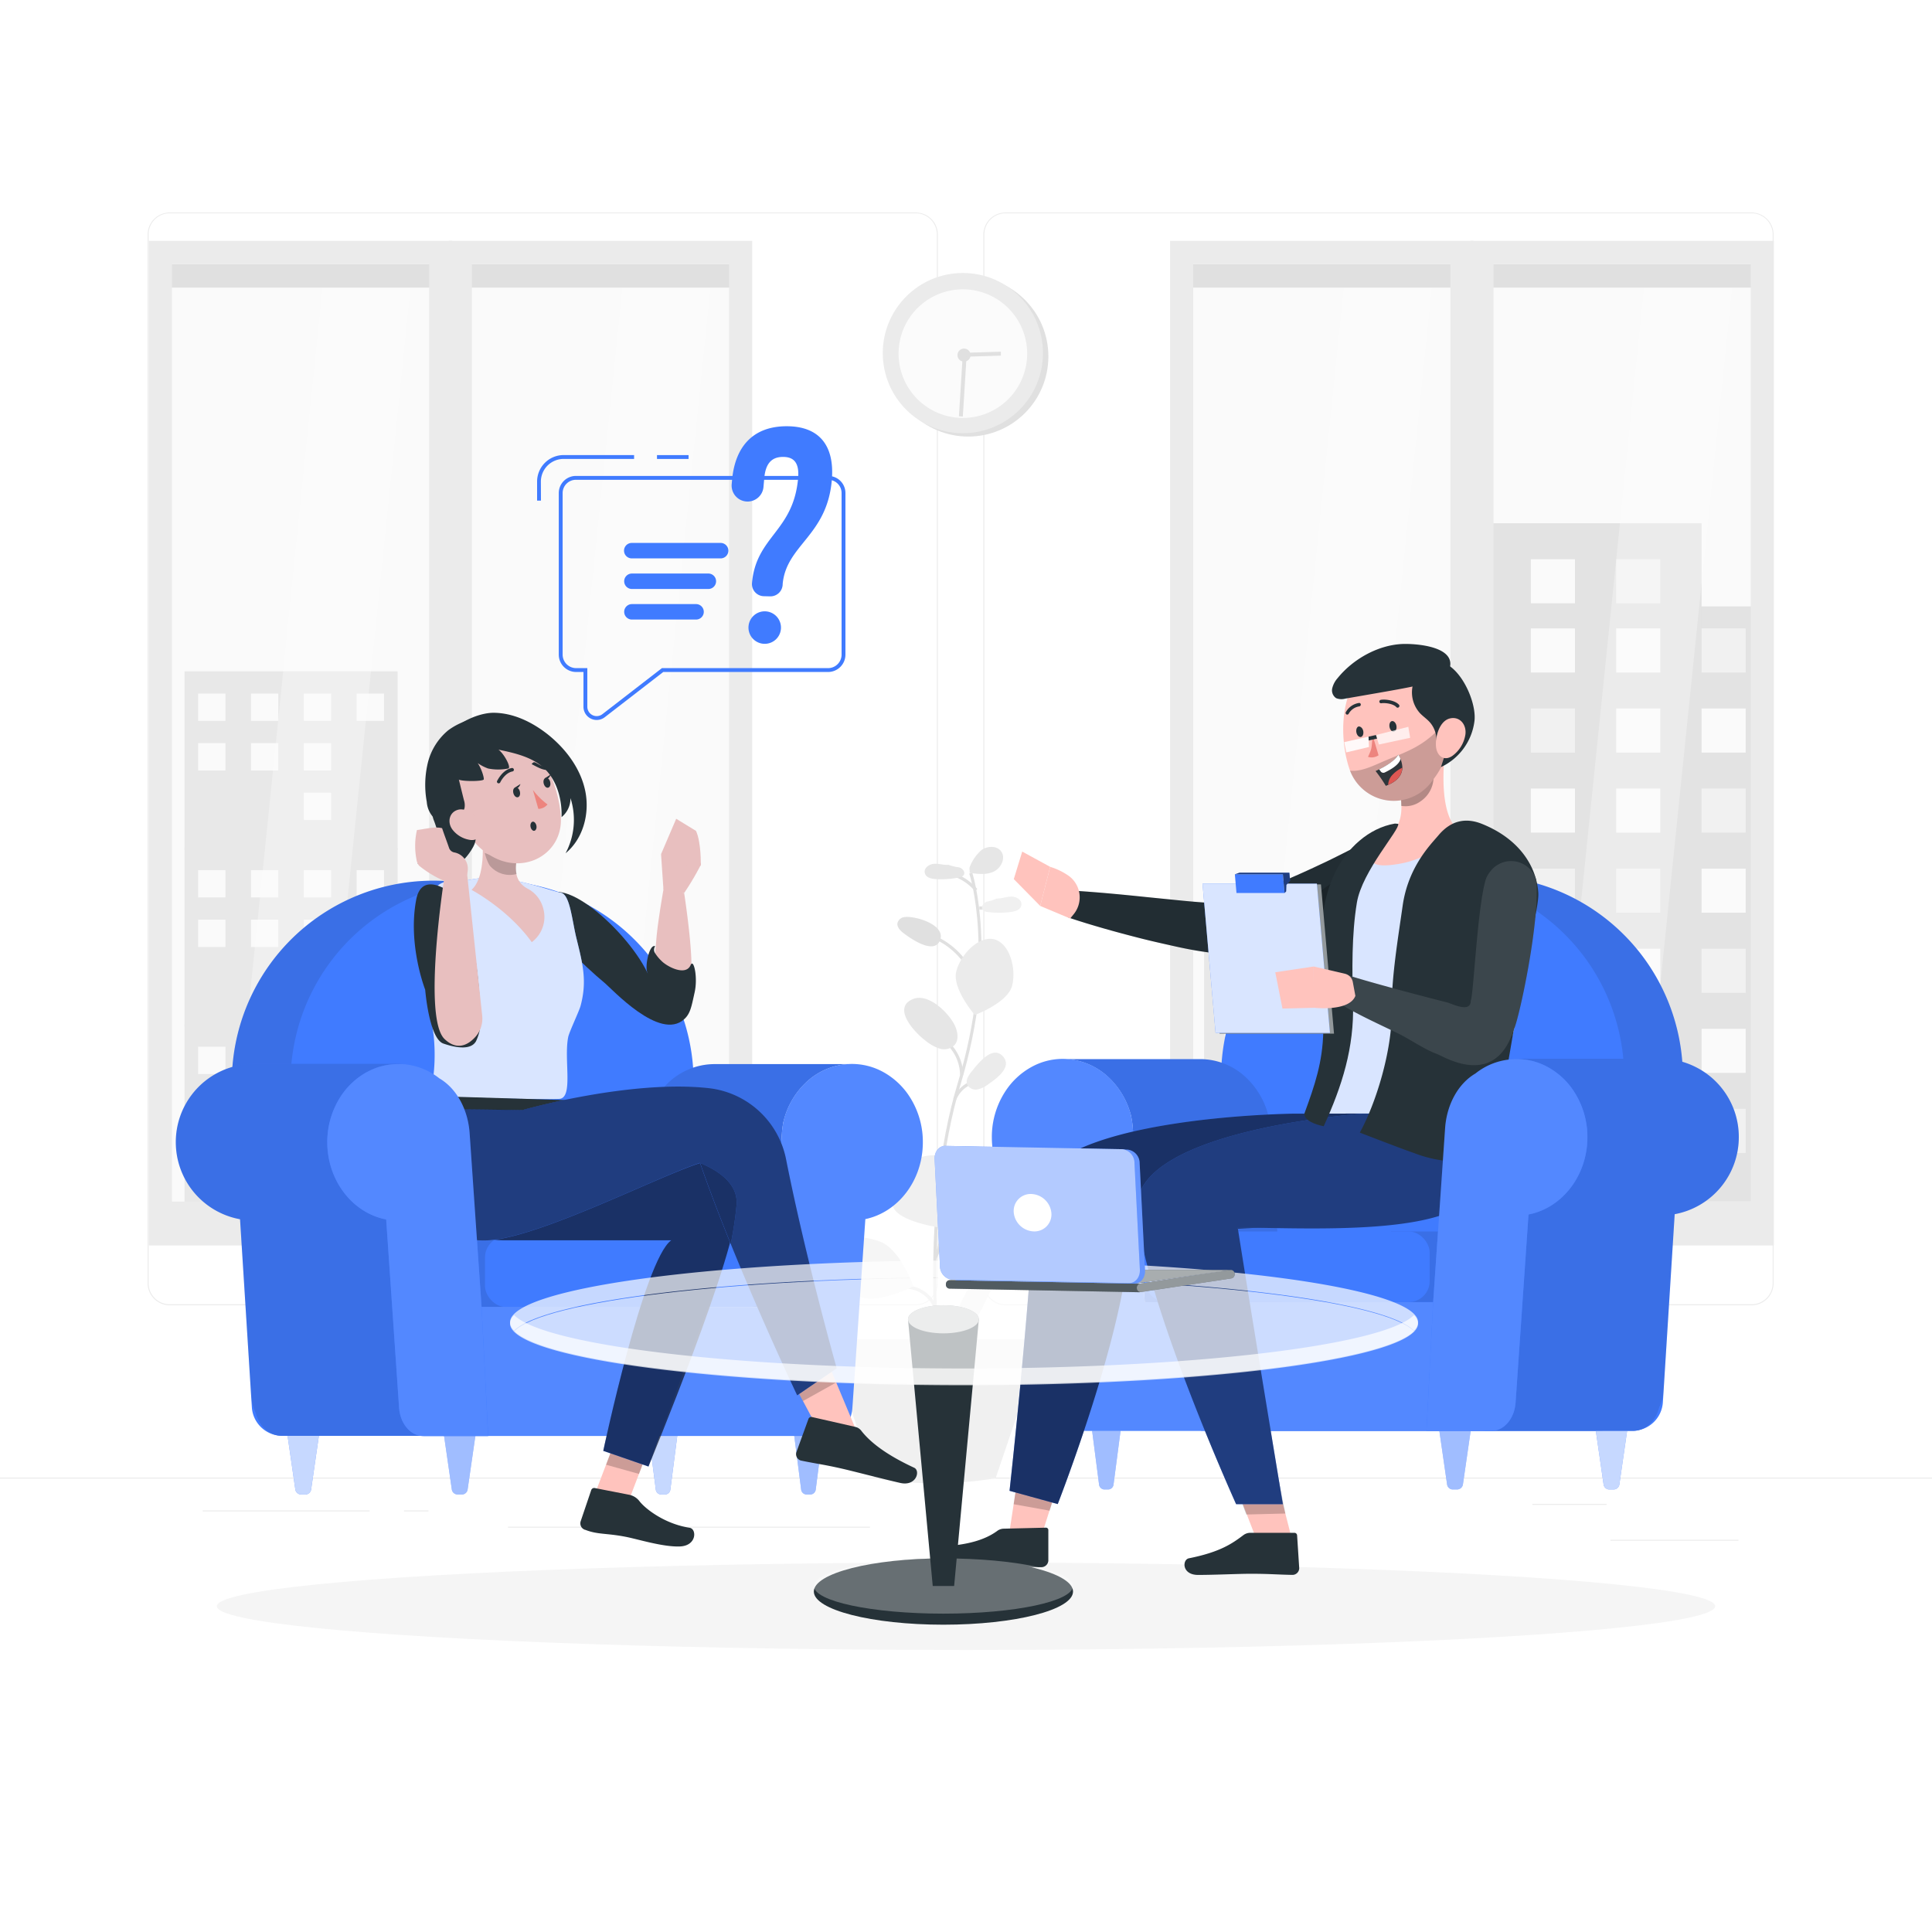 <svg class="animated" id="freepik_stories-consulting" xmlns="http://www.w3.org/2000/svg" viewBox="0 0 500 500" version="1.1" xmlns:xlink="http://www.w3.org/1999/xlink" xmlns:svgjs="http://svgjs.com/svgjs"><style>svg#freepik_stories-consulting:not(.animated) .animable {opacity: 0;}svg#freepik_stories-consulting.animated #freepik--background-complete--inject-18 {animation: 1s 1 forwards cubic-bezier(.36,-0.01,.5,1.38) lightSpeedLeft,1.5s Infinite  linear floating;animation-delay: 0s,1s;}svg#freepik_stories-consulting.animated #freepik--Shadow--inject-18 {animation: 1s 1 forwards cubic-bezier(.36,-0.01,.5,1.38) lightSpeedRight;animation-delay: 0s;}svg#freepik_stories-consulting.animated #freepik--character-2--inject-18 {animation: 1s 1 forwards cubic-bezier(.36,-0.01,.5,1.38) slideUp,1.5s Infinite  linear heartbeat;animation-delay: 0s,1s;}svg#freepik_stories-consulting.animated #freepik--text-balloon--inject-18 {animation: 1s 1 forwards cubic-bezier(.36,-0.01,.5,1.38) slideUp,1.5s Infinite  linear wind;animation-delay: 0s,1s;}svg#freepik_stories-consulting.animated #freepik--character-1--inject-18 {animation: 1s 1 forwards cubic-bezier(.36,-0.01,.5,1.38) slideUp,1.5s Infinite  linear shake;animation-delay: 0s,1s;}svg#freepik_stories-consulting.animated #freepik--Table--inject-18 {animation: 1s 1 forwards cubic-bezier(.36,-0.01,.5,1.38) zoomOut,1.5s Infinite  linear wind;animation-delay: 0s,1s;}            @keyframes lightSpeedLeft {              from {                transform: translate3d(-50%, 0, 0) skewX(20deg);                opacity: 0;              }              60% {                transform: skewX(-10deg);                opacity: 1;              }              80% {                transform: skewX(2deg);              }              to {                opacity: 1;                transform: translate3d(0, 0, 0);              }            }                    @keyframes floating {                0% {                    opacity: 1;                    transform: translateY(0px);                }                50% {                    transform: translateY(-10px);                }                100% {                    opacity: 1;                    transform: translateY(0px);                }            }                    @keyframes lightSpeedRight {              from {                transform: translate3d(50%, 0, 0) skewX(-20deg);                opacity: 0;              }              60% {                transform: skewX(10deg);                opacity: 1;              }              80% {                transform: skewX(-2deg);              }              to {                opacity: 1;                transform: translate3d(0, 0, 0);              }            }                    @keyframes slideUp {                0% {                    opacity: 0;                    transform: translateY(30px);                }                100% {                    opacity: 1;                    transform: inherit;                }            }                    @keyframes heartbeat {                0% {                    transform: scale(1);                }                10% {                    transform: scale(1.1);                }                30% {                    transform: scale(1);                }                40% {                    transform: scale(1);                }                50% {                    transform: scale(1.1);                }                60% {                    transform: scale(1);                }                100% {                    transform: scale(1);                }            }                    @keyframes wind {                0% {                    transform: rotate( 0deg );                }                25% {                    transform: rotate( 1deg );                }                75% {                    transform: rotate( -1deg );                }            }                    @keyframes shake {                10%, 90% {                    transform: translate3d(-1px, 0, 0);                  }                  20%, 80% {                    transform: translate3d(2px, 0, 0);                  }                  30%, 50%, 70% {                    transform: translate3d(-4px, 0, 0);                  }                  40%, 60% {                    transform: translate3d(4px, 0, 0);                  }            }                    @keyframes zoomOut {                0% {                    opacity: 0;                    transform: scale(1.5);                }                100% {                    opacity: 1;                    transform: scale(1);                }            }        </style><g id="freepik--background-complete--inject-18" class="animable" style="transform-origin: 250px 228.23px;"><rect x="416.78" y="398.49" width="33.12" height="0.25" style="fill: rgb(235, 235, 235); transform-origin: 433.34px 398.615px;" id="elbg5x4dc5vh" class="animable"></rect><rect x="322.53" y="401.21" width="8.69" height="0.25" style="fill: rgb(235, 235, 235); transform-origin: 326.875px 401.335px;" id="el34m3yrlyvnq" class="animable"></rect><rect x="396.59" y="389.21" width="19.19" height="0.25" style="fill: rgb(235, 235, 235); transform-origin: 406.185px 389.335px;" id="elt2uxxjlobnm" class="animable"></rect><rect x="52.46" y="390.89" width="43.19" height="0.25" style="fill: rgb(235, 235, 235); transform-origin: 74.055px 391.015px;" id="el7iafvjksxzt" class="animable"></rect><rect x="104.56" y="390.89" width="6.33" height="0.25" style="fill: rgb(235, 235, 235); transform-origin: 107.725px 391.015px;" id="elnok19ry92r" class="animable"></rect><rect x="131.47" y="395.11" width="93.68" height="0.25" style="fill: rgb(235, 235, 235); transform-origin: 178.31px 395.235px;" id="elbnoff2couef" class="animable"></rect><path d="M237,337.8H43.91a5.71,5.71,0,0,1-5.7-5.71V60.66A5.71,5.71,0,0,1,43.91,55H237a5.71,5.71,0,0,1,5.71,5.71V332.09A5.71,5.71,0,0,1,237,337.8ZM43.91,55.2a5.46,5.46,0,0,0-5.45,5.46V332.09a5.46,5.46,0,0,0,5.45,5.46H237a5.47,5.47,0,0,0,5.46-5.46V60.66A5.47,5.47,0,0,0,237,55.2Z" style="fill: rgb(235, 235, 235); transform-origin: 140.46px 196.4px;" id="eljoncjgca6vh" class="animable"></path><path d="M453.31,337.8H260.21a5.72,5.72,0,0,1-5.71-5.71V60.66A5.72,5.72,0,0,1,260.21,55h193.1A5.71,5.71,0,0,1,459,60.66V332.09A5.71,5.71,0,0,1,453.31,337.8ZM260.21,55.2a5.47,5.47,0,0,0-5.46,5.46V332.09a5.47,5.47,0,0,0,5.46,5.46h193.1a5.47,5.47,0,0,0,5.46-5.46V60.66a5.47,5.47,0,0,0-5.46-5.46Z" style="fill: rgb(235, 235, 235); transform-origin: 356.75px 196.4px;" id="eljnddne4ity" class="animable"></path><rect y="382.4" width="500" height="0.25" style="fill: rgb(235, 235, 235); transform-origin: 250px 382.525px;" id="elpldyym4ebr" class="animable"></rect><rect x="384.41" y="71.37" width="71.25" height="241.71" style="fill: rgb(250, 250, 250); transform-origin: 420.035px 192.225px;" id="el8wi3hnaroi4" class="animable"></rect><rect x="368.39" y="156.93" width="89.08" height="154.04" style="fill: rgb(224, 224, 224); transform-origin: 412.93px 233.95px;" id="el5polkv8h6ax" class="animable"></rect><polygon points="385.5 135.41 385.5 174.04 392.53 174.04 433.34 174.04 440.37 174.04 440.37 135.41 385.5 135.41" style="fill: rgb(224, 224, 224); transform-origin: 412.935px 154.725px;" id="elhzq2a04ipfl" class="animable"></polygon><rect x="374.1" y="162.64" width="11.4" height="11.4" style="fill: rgb(250, 250, 250); transform-origin: 379.8px 168.34px;" id="el75np3t75qye" class="animable"></rect><rect x="396.19" y="162.64" width="11.4" height="11.4" style="fill: rgb(250, 250, 250); transform-origin: 401.89px 168.34px;" id="el09b2ny213bm8" class="animable"></rect><rect x="418.28" y="162.64" width="11.4" height="11.4" style="fill: rgb(250, 250, 250); transform-origin: 423.98px 168.34px;" id="eldnskbz26tfm" class="animable"></rect><rect x="440.37" y="162.64" width="11.41" height="11.4" style="fill: rgb(240, 240, 240); transform-origin: 446.075px 168.34px;" id="el1nhq1ms8mkc" class="animable"></rect><rect x="374.1" y="183.36" width="11.4" height="11.41" style="fill: rgb(240, 240, 240); transform-origin: 379.8px 189.065px;" id="el5s30expw2ag" class="animable"></rect><rect x="396.19" y="183.36" width="11.4" height="11.41" style="fill: rgb(240, 240, 240); transform-origin: 401.89px 189.065px;" id="elb4tc62d9uws" class="animable"></rect><rect x="418.28" y="183.36" width="11.4" height="11.41" style="fill: rgb(250, 250, 250); transform-origin: 423.98px 189.065px;" id="eljxpf9xkz54r" class="animable"></rect><rect x="440.37" y="183.36" width="11.41" height="11.41" style="fill: rgb(250, 250, 250); transform-origin: 446.075px 189.065px;" id="elel1mswl9pjs" class="animable"></rect><rect x="374.1" y="204.08" width="11.4" height="11.4" style="fill: rgb(240, 240, 240); transform-origin: 379.8px 209.78px;" id="elbi3gn52aa0k" class="animable"></rect><rect x="396.19" y="204.08" width="11.4" height="11.4" style="fill: rgb(250, 250, 250); transform-origin: 401.89px 209.78px;" id="el5vavhoehqs5" class="animable"></rect><rect x="418.28" y="204.08" width="11.4" height="11.4" style="fill: rgb(250, 250, 250); transform-origin: 423.98px 209.78px;" id="elnnecvk3g65" class="animable"></rect><rect x="396.19" y="144.72" width="11.4" height="11.4" style="fill: rgb(250, 250, 250); transform-origin: 401.89px 150.42px;" id="elchz8pt313sf" class="animable"></rect><rect x="418.28" y="144.72" width="11.4" height="11.4" style="fill: rgb(240, 240, 240); transform-origin: 423.98px 150.42px;" id="elf32njpy20bp" class="animable"></rect><rect x="440.37" y="204.08" width="11.41" height="11.4" style="fill: rgb(240, 240, 240); transform-origin: 446.075px 209.78px;" id="elercay5izc9m" class="animable"></rect><rect x="374.1" y="224.8" width="11.4" height="11.4" style="fill: rgb(250, 250, 250); transform-origin: 379.8px 230.5px;" id="el9fvhnkv5m9o" class="animable"></rect><rect x="396.19" y="224.8" width="11.4" height="11.4" style="fill: rgb(240, 240, 240); transform-origin: 401.89px 230.5px;" id="eltdc4j9vwoaf" class="animable"></rect><rect x="418.28" y="224.8" width="11.4" height="11.4" style="fill: rgb(240, 240, 240); transform-origin: 423.98px 230.5px;" id="elkl35vc2kegj" class="animable"></rect><rect x="440.37" y="224.8" width="11.41" height="11.4" style="fill: rgb(250, 250, 250); transform-origin: 446.075px 230.5px;" id="eltot4f76klbo" class="animable"></rect><rect x="374.1" y="245.53" width="11.4" height="11.41" style="fill: rgb(240, 240, 240); transform-origin: 379.8px 251.235px;" id="ellg0mndmrxt" class="animable"></rect><rect x="396.19" y="245.53" width="11.4" height="11.41" style="fill: rgb(250, 250, 250); transform-origin: 401.89px 251.235px;" id="el4u7jxgmxaw" class="animable"></rect><rect x="418.28" y="245.53" width="11.4" height="11.41" style="fill: rgb(250, 250, 250); transform-origin: 423.98px 251.235px;" id="elu3swicphm2" class="animable"></rect><rect x="440.37" y="245.53" width="11.41" height="11.41" style="fill: rgb(240, 240, 240); transform-origin: 446.075px 251.235px;" id="elc93eacyiouh" class="animable"></rect><rect x="374.1" y="266.25" width="11.4" height="11.4" style="fill: rgb(240, 240, 240); transform-origin: 379.8px 271.95px;" id="elmkgxfq4nng" class="animable"></rect><rect x="396.19" y="266.25" width="11.4" height="11.4" style="fill: rgb(250, 250, 250); transform-origin: 401.89px 271.95px;" id="el9n9urddpnno" class="animable"></rect><rect x="418.28" y="266.25" width="11.4" height="11.4" style="fill: rgb(240, 240, 240); transform-origin: 423.98px 271.95px;" id="elnz5u646knvs" class="animable"></rect><rect x="440.37" y="266.25" width="11.41" height="11.4" style="fill: rgb(250, 250, 250); transform-origin: 446.075px 271.95px;" id="elwj2cl490078" class="animable"></rect><rect x="374.1" y="286.97" width="11.4" height="11.41" style="fill: rgb(250, 250, 250); transform-origin: 379.8px 292.675px;" id="el8ei1gsw66yd" class="animable"></rect><rect x="396.19" y="286.97" width="11.4" height="11.41" style="fill: rgb(250, 250, 250); transform-origin: 401.89px 292.675px;" id="el35idohi8zj5" class="animable"></rect><rect x="418.28" y="286.97" width="11.4" height="11.41" style="fill: rgb(240, 240, 240); transform-origin: 423.98px 292.675px;" id="elu21w26o9ge" class="animable"></rect><rect x="440.37" y="286.97" width="11.41" height="11.41" style="fill: rgb(240, 240, 240); transform-origin: 446.075px 292.675px;" id="el5ara7saaj1" class="animable"></rect><g id="elwfg7b926uac"><rect x="384.27" y="71.37" width="71.25" height="241.71" style="fill: rgb(255, 255, 255); opacity: 0.1; transform-origin: 419.895px 192.225px;" class="animable"></rect></g><g id="eliz7ab6uthcm"><g style="opacity: 0.3; transform-origin: 424.765px 192.225px;" class="animable"><polygon points="448.55 71.37 425.83 71.37 400.98 313.08 423.69 313.08 448.55 71.37" style="fill: rgb(255, 255, 255); transform-origin: 424.765px 192.225px;" id="elii5yqbwh5y" class="animable"></polygon></g></g><rect x="383.81" y="68.31" width="72.45" height="6.13" style="fill: rgb(224, 224, 224); transform-origin: 420.035px 71.375px;" id="el2jhjjq32ito" class="animable"></rect><rect x="383.81" y="310.97" width="72.45" height="6.13" style="fill: rgb(235, 235, 235); transform-origin: 420.035px 314.035px;" id="ellz5n2erjdqn" class="animable"></rect><path d="M459.07,322.33H380.53v-260h78.54Zm-72.55-6h66.57v-248H386.52Z" style="fill: rgb(235, 235, 235); transform-origin: 419.8px 192.33px;" id="elaxliop580nc" class="animable"></path><rect x="306.69" y="71.37" width="71.25" height="241.71" style="fill: rgb(250, 250, 250); transform-origin: 342.315px 192.225px;" id="elb9ewb1301ne" class="animable"></rect><rect x="311.62" y="237.04" width="60.93" height="74.77" style="fill: rgb(230, 230, 230); transform-origin: 342.085px 274.425px;" id="el9a9kootd1z" class="animable"></rect><polygon points="367.25 245.33 353.07 245.33 349.17 245.33 345.27 245.33 345.27 253.13 349.17 253.13 353.07 253.13 367.25 253.13 367.25 245.33" style="fill: rgb(230, 230, 230); transform-origin: 356.26px 249.23px;" id="elq7j2ustio5s" class="animable"></polygon><polygon points="367.25 260.44 353.07 260.44 349.17 260.44 345.27 260.44 345.27 268.24 349.17 268.24 353.07 268.24 367.25 268.24 367.25 260.44" style="fill: rgb(250, 250, 250); transform-origin: 356.26px 264.34px;" id="elflgd0eyi9vm" class="animable"></polygon><polygon points="367.25 275.55 353.07 275.55 349.17 275.55 345.27 275.55 345.27 283.35 349.17 283.35 353.07 283.35 367.25 283.35 367.25 275.55" style="fill: rgb(230, 230, 230); transform-origin: 356.26px 279.45px;" id="eloofb4sqghe" class="animable"></polygon><polygon points="367.25 290.66 353.07 290.66 347.05 290.66 345.27 290.66 345.27 298.46 347.05 298.46 353.07 298.46 367.25 298.46 367.25 290.66" style="fill: rgb(250, 250, 250); transform-origin: 356.26px 294.56px;" id="el5rnybyfa0rh" class="animable"></polygon><polygon points="338.9 245.33 324.73 245.33 320.83 245.33 316.93 245.33 316.93 253.13 320.83 253.13 324.73 253.13 338.9 253.13 338.9 245.33" style="fill: rgb(250, 250, 250); transform-origin: 327.915px 249.23px;" id="el9naf70y5crf" class="animable"></polygon><polygon points="338.9 260.44 324.73 260.44 319.23 260.44 316.93 260.44 316.93 268.24 319.23 268.24 324.73 268.24 338.9 268.24 338.9 260.44" style="fill: rgb(250, 250, 250); transform-origin: 327.915px 264.34px;" id="eluym2778ou5" class="animable"></polygon><polygon points="338.9 275.55 324.73 275.55 320.83 275.55 316.93 275.55 316.93 283.35 320.83 283.35 324.73 283.35 338.9 283.35 338.9 275.55" style="fill: rgb(230, 230, 230); transform-origin: 327.915px 279.45px;" id="elw7mby4v7ry" class="animable"></polygon><polygon points="338.9 290.66 324.73 290.66 320.83 290.66 316.93 290.66 316.93 298.46 320.83 298.46 324.73 298.46 338.9 298.46 338.9 290.66" style="fill: rgb(250, 250, 250); transform-origin: 327.915px 294.56px;" id="el1hvmzvg6zym" class="animable"></polygon><g id="el2opmyprysog"><rect x="306.46" y="71.37" width="71.25" height="241.71" style="fill: rgb(255, 255, 255); opacity: 0.1; transform-origin: 342.085px 192.225px;" class="animable"></rect></g><g id="eligo02zy4z4"><g style="opacity: 0.3; transform-origin: 347.045px 192.225px;" class="animable"><polygon points="370.83 71.37 348.12 71.37 323.26 313.08 345.98 313.08 370.83 71.37" style="fill: rgb(255, 255, 255); transform-origin: 347.045px 192.225px;" id="elskpsz4udix" class="animable"></polygon></g></g><rect x="306.09" y="68.31" width="72.45" height="6.13" style="fill: rgb(224, 224, 224); transform-origin: 342.315px 71.375px;" id="ell8c7fh8cc7r" class="animable"></rect><rect x="306.09" y="310.97" width="72.45" height="6.13" style="fill: rgb(235, 235, 235); transform-origin: 342.315px 314.035px;" id="elzyj7s7plw8t" class="animable"></rect><path d="M381.36,322.33H302.82v-260h78.54Zm-72.56-6h66.57v-248H308.8Z" style="fill: rgb(235, 235, 235); transform-origin: 342.09px 192.33px;" id="elm90uo7duu2" class="animable"></path><rect x="120" y="71.37" width="71.25" height="241.71" style="fill: rgb(250, 250, 250); transform-origin: 155.625px 192.225px;" id="elu6pxu01v5dk" class="animable"></rect><g id="el5c0g5lofp09"><rect x="119.86" y="71.37" width="71.25" height="241.71" style="fill: rgb(255, 255, 255); opacity: 0.1; transform-origin: 155.485px 192.225px;" class="animable"></rect></g><g id="el5f3uyl7bs1h"><g style="opacity: 0.3; transform-origin: 160.365px 192.225px;" class="animable"><polygon points="184.15 71.37 161.43 71.37 136.58 313.08 159.29 313.08 184.15 71.37" style="fill: rgb(255, 255, 255); transform-origin: 160.365px 192.225px;" id="elbymvjfc8wlu" class="animable"></polygon></g></g><rect x="119.41" y="68.31" width="72.45" height="6.13" style="fill: rgb(224, 224, 224); transform-origin: 155.635px 71.375px;" id="eld6d0mgjefkr" class="animable"></rect><rect x="119.41" y="310.97" width="72.45" height="6.13" style="fill: rgb(235, 235, 235); transform-origin: 155.635px 314.035px;" id="elfagnwlg3qg7" class="animable"></rect><path d="M194.67,322.33H116.13v-260h78.54Zm-72.55-6h66.56v-248H122.12Z" style="fill: rgb(235, 235, 235); transform-origin: 155.4px 192.33px;" id="el58ez88pgfn" class="animable"></path><rect x="42.39" y="71.37" width="71.25" height="241.71" style="fill: rgb(250, 250, 250); transform-origin: 78.015px 192.225px;" id="elfvvkknk5n" class="animable"></rect><rect x="47.75" y="173.73" width="55.15" height="46.28" style="fill: rgb(230, 230, 230); transform-origin: 75.325px 196.87px;" id="el4gsnapm08ig" class="animable"></rect><rect x="51.28" y="179.5" width="7.06" height="7.06" style="fill: rgb(250, 250, 250); transform-origin: 54.81px 183.03px;" id="el7sransxuy1" class="animable"></rect><rect x="64.96" y="179.5" width="7.06" height="7.06" style="fill: rgb(250, 250, 250); transform-origin: 68.49px 183.03px;" id="el16gyb1ck3hp" class="animable"></rect><rect x="78.64" y="179.5" width="7.06" height="7.06" style="fill: rgb(250, 250, 250); transform-origin: 82.17px 183.03px;" id="elts0k6i3mqab" class="animable"></rect><rect x="92.31" y="179.5" width="7.06" height="7.06" style="fill: rgb(250, 250, 250); transform-origin: 95.84px 183.03px;" id="el5xdjhiq01h2" class="animable"></rect><rect x="51.28" y="192.33" width="7.06" height="7.06" style="fill: rgb(250, 250, 250); transform-origin: 54.81px 195.86px;" id="elzl44n8nrsb" class="animable"></rect><rect x="64.96" y="192.33" width="7.06" height="7.06" style="fill: rgb(250, 250, 250); transform-origin: 68.49px 195.86px;" id="elri9uxe6i7fn" class="animable"></rect><rect x="78.64" y="192.33" width="7.06" height="7.06" style="fill: rgb(250, 250, 250); transform-origin: 82.17px 195.86px;" id="elv8gitufyaui" class="animable"></rect><rect x="92.31" y="192.33" width="7.06" height="7.06" style="fill: rgb(230, 230, 230); transform-origin: 95.84px 195.86px;" id="elg0s56l6s55j" class="animable"></rect><rect x="51.28" y="205.15" width="7.06" height="7.06" style="fill: rgb(230, 230, 230); transform-origin: 54.81px 208.68px;" id="elp9v2ztwu87" class="animable"></rect><rect x="64.96" y="205.15" width="7.06" height="7.06" style="fill: rgb(230, 230, 230); transform-origin: 68.49px 208.68px;" id="elgh3kw653ifd" class="animable"></rect><rect x="78.64" y="205.15" width="7.06" height="7.06" style="fill: rgb(250, 250, 250); transform-origin: 82.17px 208.68px;" id="elucsxe8igntf" class="animable"></rect><rect x="92.31" y="205.15" width="7.06" height="7.06" style="fill: rgb(230, 230, 230); transform-origin: 95.84px 208.68px;" id="ely27kulg221" class="animable"></rect><rect x="47.75" y="219.43" width="55.15" height="46.28" style="fill: rgb(230, 230, 230); transform-origin: 75.325px 242.57px;" id="elcr7dbyeo9h9" class="animable"></rect><rect x="51.28" y="225.19" width="7.06" height="7.06" style="fill: rgb(250, 250, 250); transform-origin: 54.81px 228.72px;" id="elvqxbpclzteg" class="animable"></rect><rect x="64.96" y="225.19" width="7.06" height="7.06" style="fill: rgb(250, 250, 250); transform-origin: 68.49px 228.72px;" id="el3ufyahn5c26" class="animable"></rect><rect x="78.64" y="225.19" width="7.06" height="7.06" style="fill: rgb(250, 250, 250); transform-origin: 82.17px 228.72px;" id="elwld15qpsfpn" class="animable"></rect><rect x="92.31" y="225.19" width="7.06" height="7.06" style="fill: rgb(250, 250, 250); transform-origin: 95.84px 228.72px;" id="elowgcu019g0j" class="animable"></rect><rect x="51.28" y="238.02" width="7.06" height="7.06" style="fill: rgb(250, 250, 250); transform-origin: 54.81px 241.55px;" id="eltmcdlwohwk" class="animable"></rect><rect x="64.96" y="238.02" width="7.06" height="7.06" style="fill: rgb(250, 250, 250); transform-origin: 68.49px 241.55px;" id="elab4tbw3c3wn" class="animable"></rect><rect x="78.64" y="238.02" width="7.06" height="7.06" style="fill: rgb(250, 250, 250); transform-origin: 82.17px 241.55px;" id="eluaf85tyhtik" class="animable"></rect><rect x="92.31" y="238.02" width="7.06" height="7.06" style="fill: rgb(230, 230, 230); transform-origin: 95.84px 241.55px;" id="ellc1eo705fw7" class="animable"></rect><rect x="51.28" y="250.85" width="7.06" height="7.06" style="fill: rgb(230, 230, 230); transform-origin: 54.81px 254.38px;" id="el2t4p38z24fy" class="animable"></rect><rect x="64.96" y="250.85" width="7.06" height="7.06" style="fill: rgb(230, 230, 230); transform-origin: 68.49px 254.38px;" id="eli84ihc7l5hr" class="animable"></rect><rect x="78.64" y="250.85" width="7.06" height="7.06" style="fill: rgb(250, 250, 250); transform-origin: 82.17px 254.38px;" id="elkyb3lkedwk9" class="animable"></rect><rect x="92.31" y="250.85" width="7.06" height="7.06" style="fill: rgb(230, 230, 230); transform-origin: 95.84px 254.38px;" id="elato69i0yqv" class="animable"></rect><rect x="47.75" y="265.12" width="55.15" height="46.28" style="fill: rgb(230, 230, 230); transform-origin: 75.325px 288.26px;" id="elhpdz0n82u9s" class="animable"></rect><rect x="51.28" y="270.89" width="7.06" height="7.06" style="fill: rgb(250, 250, 250); transform-origin: 54.81px 274.42px;" id="elgw2foq3k9d7" class="animable"></rect><rect x="64.96" y="270.89" width="7.06" height="7.06" style="fill: rgb(250, 250, 250); transform-origin: 68.49px 274.42px;" id="ellt1efrfdm8g" class="animable"></rect><rect x="78.64" y="270.89" width="7.06" height="7.06" style="fill: rgb(250, 250, 250); transform-origin: 82.17px 274.42px;" id="elqapswtd603" class="animable"></rect><rect x="92.31" y="270.89" width="7.06" height="7.06" style="fill: rgb(250, 250, 250); transform-origin: 95.84px 274.42px;" id="elewaxsdqfrc" class="animable"></rect><rect x="51.28" y="283.72" width="7.06" height="7.06" style="fill: rgb(250, 250, 250); transform-origin: 54.81px 287.25px;" id="el97xlpmew59k" class="animable"></rect><rect x="64.96" y="283.72" width="7.06" height="7.06" style="fill: rgb(250, 250, 250); transform-origin: 68.49px 287.25px;" id="eluzm7pwy9vo" class="animable"></rect><rect x="78.64" y="283.72" width="7.06" height="7.06" style="fill: rgb(250, 250, 250); transform-origin: 82.17px 287.25px;" id="elrp9llp38q6o" class="animable"></rect><rect x="92.31" y="283.72" width="7.06" height="7.06" style="fill: rgb(230, 230, 230); transform-origin: 95.84px 287.25px;" id="eld8jjmqb2da" class="animable"></rect><rect x="51.28" y="296.55" width="7.06" height="7.06" style="fill: rgb(230, 230, 230); transform-origin: 54.81px 300.08px;" id="el0jgsz38ki5i7" class="animable"></rect><rect x="64.96" y="296.55" width="7.06" height="7.06" style="fill: rgb(230, 230, 230); transform-origin: 68.49px 300.08px;" id="el5sz8d07919p" class="animable"></rect><rect x="78.64" y="296.55" width="7.06" height="7.06" style="fill: rgb(250, 250, 250); transform-origin: 82.17px 300.08px;" id="elm9n5ixf8uc" class="animable"></rect><rect x="92.31" y="296.55" width="7.06" height="7.06" style="fill: rgb(230, 230, 230); transform-origin: 95.84px 300.08px;" id="el43ebzlkmx46" class="animable"></rect><g id="elsuieokuj3w"><rect x="41.45" y="71.37" width="71.25" height="241.71" style="fill: rgb(255, 255, 255); opacity: 0.1; transform-origin: 77.075px 192.225px;" class="animable"></rect></g><g id="elxfk2istc42g"><g style="opacity: 0.3; transform-origin: 82.75px 192.225px;" class="animable"><polygon points="106.53 71.37 83.82 71.37 58.97 313.08 81.68 313.08 106.53 71.37" style="fill: rgb(255, 255, 255); transform-origin: 82.75px 192.225px;" id="elehotsls9in9" class="animable"></polygon></g></g><rect x="41.8" y="68.31" width="72.45" height="6.13" style="fill: rgb(224, 224, 224); transform-origin: 78.025px 71.375px;" id="elpwl366v0o7" class="animable"></rect><rect x="41.8" y="310.97" width="72.45" height="6.13" style="fill: rgb(235, 235, 235); transform-origin: 78.025px 314.035px;" id="el2hrcrkjlkgp" class="animable"></rect><path d="M117.06,322.33H38.52v-260h78.54Zm-72.55-6h66.56v-248H44.51Z" style="fill: rgb(235, 235, 235); transform-origin: 77.79px 192.33px;" id="elzbxgvoxt3io" class="animable"></path><path d="M243.52,354.61l-.8.1c-.05-.41-4.91-41.09,5.12-74.33,10-33,3.1-54.1,3-54.3l.77-.26c.07.21,7,21.51-3,54.79C238.63,313.69,243.47,354.21,243.52,354.61Z" style="fill: rgb(224, 224, 224); transform-origin: 247.756px 290.265px;" id="elll66pceez7t" class="animable"></path><path d="M252.3,230.61a12.64,12.64,0,0,0-6.76-4.17l.19-.79a13.43,13.43,0,0,1,7.19,4.44Z" style="fill: rgb(224, 224, 224); transform-origin: 249.23px 228.13px;" id="elvqnvrkmif" class="animable"></path><g id="elyj6p3zuoird"><rect x="253.45" y="234.58" width="2.65" height="0.81" style="fill: rgb(224, 224, 224); transform-origin: 254.775px 234.985px; transform: rotate(-29.47deg);" class="animable"></rect></g><path d="M251.43,252.73a19.19,19.19,0,0,0-10.38-10.08l.3-.74a20,20,0,0,1,10.82,10.49Z" style="fill: rgb(224, 224, 224); transform-origin: 246.61px 247.32px;" id="elzgsu48f325h" class="animable"></path><path d="M249.27,278.14h-.81a11.08,11.08,0,0,0-4.18-8.49l.5-.63A11.91,11.91,0,0,1,249.27,278.14Z" style="fill: rgb(224, 224, 224); transform-origin: 246.775px 273.58px;" id="el2aiwulgaurw" class="animable"></path><path d="M247.47,284.64l-.76-.29a8.12,8.12,0,0,1,4.6-4.54l.28.76A7.24,7.24,0,0,0,247.47,284.64Z" style="fill: rgb(224, 224, 224); transform-origin: 249.15px 282.225px;" id="elmsa9htx63y" class="animable"></path><path d="M242.23,325.87l-.62-.51c1-1.19,1.73-5.7,2.13-8.12.09-.58.17-1.07.24-1.43l.79.15c-.06.35-.14.84-.24,1.41C243.94,321,243.27,324.62,242.23,325.87Z" style="fill: rgb(224, 224, 224); transform-origin: 243.19px 320.84px;" id="elvjzhrm3qym" class="animable"></path><path d="M241.77,338.82a8,8,0,0,0-7.71-5.32l0-.81a8.81,8.81,0,0,1,8.52,5.88Z" style="fill: rgb(224, 224, 224); transform-origin: 238.32px 335.754px;" id="elvugncaz98j" class="animable"></path><g id="eldflik7qzrei"><rect x="241.13" y="350.3" width="8.54" height="0.81" style="fill: rgb(224, 224, 224); transform-origin: 245.4px 350.705px; transform: rotate(-48.21deg);" class="animable"></rect></g><path d="M252,305.75c1.29,4.17-7.7,12.12-7.7,12.12s-11.91-1.49-13.2-5.67,1.73-11,7.5-12.78S250.67,301.58,252,305.75Z" style="fill: rgb(240, 240, 240); transform-origin: 241.466px 308.426px;" id="elvnuq88m3te" class="animable"></path><path d="M261.94,255.11c-1.14,4.43-9.66,7.58-9.66,7.58s-5.94-6.87-4.8-11.3,5.85-9.32,9.84-8.29S263.08,250.68,261.94,255.11Z" style="fill: rgb(235, 235, 235); transform-origin: 254.807px 252.826px;" id="elc39dezhflrt" class="animable"></path><path d="M227.77,321.33c5.34,2.09,8.62,11.54,8.62,11.54s-8.81,4.75-14.16,2.67-11-8-9.48-11.87S222.42,319.25,227.77,321.33Z" style="fill: rgb(245, 245, 245); transform-origin: 224.444px 328.101px;" id="elvogqilrkgvh" class="animable"></path><path d="M239.49,269.3a11.44,11.44,0,0,0,3.65,2.07,3.89,3.89,0,0,0,3.9-.92c1.15-1.32.84-3.36.12-4.95-1.43-3.15-6.7-8.49-10.75-7C230.57,260.75,236.88,267.37,239.49,269.3Z" style="fill: rgb(230, 230, 230); transform-origin: 240.905px 264.899px;" id="eldk5kbd2xl1w" class="animable"></path><path d="M251.45,277.33c-.77.95-1.58,2.14-1.16,3.29a2.44,2.44,0,0,0,2.69,1.32,7.22,7.22,0,0,0,2.89-1.41c2.06-1.44,6.29-4.44,3.59-7.25S253.06,275.32,251.45,277.33Z" style="fill: rgb(235, 235, 235); transform-origin: 255.255px 277.208px;" id="el21l9vrce1w5" class="animable"></path><path d="M234.19,237.33a2.12,2.12,0,0,0-1.93,1.56c-.17,1,.68,1.92,1.5,2.55,2.05,1.58,8.2,5.84,9.58,1.73C244.64,239.29,236.91,237,234.19,237.33Z" style="fill: rgb(224, 224, 224); transform-origin: 237.862px 241.104px;" id="el3y9nuihta4u" class="animable"></path><path d="M245.54,223.81c-1.27.12-2.54-.34-3.81-.26s-2.69,1.1-2.4,2.35,1.69,1.53,2.86,1.61a23.3,23.3,0,0,0,6-.42,1.84,1.84,0,0,0,1.21-.61c.52-.76-.3-1.78-1.18-2a13.06,13.06,0,0,1-2.66-.63Z" style="fill: rgb(230, 230, 230); transform-origin: 244.427px 225.546px;" id="elhuv6zba5n04" class="animable"></path><path d="M258,232.55c1.28,0,2.51-.51,3.79-.51s2.75.92,2.55,2.18-1.59,1.65-2.76,1.8a22.82,22.82,0,0,1-6,0,1.86,1.86,0,0,1-1.26-.53c-.56-.73.19-1.79,1-2.12a12.66,12.66,0,0,0,2.62-.81Z" style="fill: rgb(240, 240, 240); transform-origin: 259.242px 234.129px;" id="elu2hvgiv2ufb" class="animable"></path><path d="M256.69,326.51a1.8,1.8,0,0,1,1.09-.54,1.23,1.23,0,0,1,1.08,1.06,3.55,3.55,0,0,1-.2,1.61c-.87,2.89-10.57,23.84-12.81,20.08-1.32-2.23,1.93-9.59,2.89-11.68A30.37,30.37,0,0,1,256.69,326.51Z" style="fill: rgb(240, 240, 240); transform-origin: 252.21px 337.57px;" id="el8ii2529mfvk" class="animable"></path><path d="M250.89,224.6A11,11,0,0,1,254,220c1.53-1.11,4-1.19,5.1.34,1.25,1.71,0,4.31-1.91,5.22s-4.14.63-6.24.34c0-.31,0-.62-.05-.93Z" style="fill: rgb(230, 230, 230); transform-origin: 255.246px 222.679px;" id="el0p60z1r4eup" class="animable"></path><path d="M257.67,382.55h0a93.5,93.5,0,0,1-31.4,0h0l-12.21-36h55.83Z" style="fill: rgb(240, 240, 240); transform-origin: 241.975px 365.214px;" id="eld55ob1q1pnu" class="animable"></path><circle cx="250.59" cy="92.25" r="20.73" style="fill: rgb(224, 224, 224); transform-origin: 250.59px 92.25px;" id="eleukjfn511cd" class="animable"></circle><g id="elmztjyu58fvc"><circle cx="249.19" cy="91.38" r="20.73" style="fill: rgb(235, 235, 235); transform-origin: 249.19px 91.38px; transform: rotate(-80.78deg);" class="animable"></circle></g><g id="elhtmh7zcjexk"><path d="M265.83,91.52a16.64,16.64,0,1,1-16.64-16.64A16.64,16.64,0,0,1,265.83,91.52Z" style="fill: rgb(255, 255, 255); opacity: 0.8; transform-origin: 249.19px 91.52px;" class="animable"></path></g><path d="M248.29,93.09a1.69,1.69,0,0,1,2.39-2.39,1.69,1.69,0,1,1-2.39,2.39Z" style="fill: rgb(224, 224, 224); transform-origin: 249.49px 91.9px;" id="elualnkkdvii" class="animable"></path><polygon points="249.19 91.32 259.01 91.02 259.04 92.04 250.14 92.31 249.18 107.79 248.17 107.73 249.19 91.32" style="fill: rgb(224, 224, 224); transform-origin: 253.605px 99.405px;" id="elhgfajxdrf6s" class="animable"></polygon></g><g id="freepik--Shadow--inject-18" class="animable" style="transform-origin: 250px 415.69px;"><ellipse id="freepik--path--inject-18" cx="250" cy="415.69" rx="193.89" ry="11.32" style="fill: rgb(245, 245, 245); transform-origin: 250px 415.69px;" class="animable"></ellipse></g><g id="freepik--character-2--inject-18" class="animable" style="transform-origin: 345.649px 287.12px;"><path d="M430.35,362.91l5.08-80.86a52.16,52.16,0,0,0-52.06-55.43h0a52.16,52.16,0,0,0-52.07,49.22L326,370.28H422.5A7.87,7.87,0,0,0,430.35,362.91Z" style="fill: rgb(64, 123, 255); transform-origin: 380.766px 298.45px;" id="elrqcx0ke36gc" class="animable"></path><g id="el3u4c0rnspms"><path d="M430.53,360l4.9-77.93a52.16,52.16,0,0,0-52.06-55.43h0a52.16,52.16,0,0,0-52.07,49.22L326,370.28h93.59A11,11,0,0,0,430.53,360Z" style="opacity: 0.1; transform-origin: 380.766px 298.46px;" class="animable"></path></g><path d="M414.69,370.28l5.54-88.23a52.17,52.17,0,0,0-52.06-55.43h0a52.15,52.15,0,0,0-52.07,49.22l-5.33,94.44Z" style="fill: rgb(64, 123, 255); transform-origin: 365.551px 298.45px;" id="elxml2zht3u5" class="animable"></path><path d="M416.35,385.47h1.33a1.51,1.51,0,0,0,1.42-1.35l2-13.83H413l2,13.83A1.52,1.52,0,0,0,416.35,385.47Z" style="fill: rgb(64, 123, 255); transform-origin: 417.05px 377.88px;" id="el34xiungs628" class="animable"></path><g id="elye4zu086pti"><path d="M416.35,385.47h1.33a1.51,1.51,0,0,0,1.42-1.35l2-13.83H413l2,13.83A1.52,1.52,0,0,0,416.35,385.47Z" style="fill: rgb(255, 255, 255); opacity: 0.7; transform-origin: 417.05px 377.88px;" class="animable"></path></g><path d="M285.7,385.47h1.2a1.44,1.44,0,0,0,1.29-1.35L290,370.29h-7.36l1.79,13.83A1.44,1.44,0,0,0,285.7,385.47Z" style="fill: rgb(64, 123, 255); transform-origin: 286.32px 377.88px;" id="eljllbo0dmtnm" class="animable"></path><g id="el4h0j8gr6rvq"><path d="M285.7,385.47h1.2a1.44,1.44,0,0,0,1.29-1.35L290,370.29h-7.36l1.79,13.83A1.44,1.44,0,0,0,285.7,385.47Z" style="fill: rgb(255, 255, 255); opacity: 0.5; transform-origin: 286.32px 377.88px;" class="animable"></path></g><path d="M323.31,385.47h1.21a1.44,1.44,0,0,0,1.29-1.35l1.78-13.83h-7.35L322,384.12A1.44,1.44,0,0,0,323.31,385.47Z" style="fill: rgb(64, 123, 255); transform-origin: 323.915px 377.88px;" id="elvt4y67qhvr8" class="animable"></path><g id="elgteb18zalei"><path d="M323.31,385.47h1.21a1.44,1.44,0,0,0,1.29-1.35l1.78-13.83h-7.35L322,384.12A1.44,1.44,0,0,0,323.31,385.47Z" style="fill: rgb(255, 255, 255); opacity: 0.7; transform-origin: 323.915px 377.88px;" class="animable"></path></g><path d="M375.85,385.47h1.33a1.53,1.53,0,0,0,1.43-1.35l2-13.83h-8.11l2,13.83A1.51,1.51,0,0,0,375.85,385.47Z" style="fill: rgb(64, 123, 255); transform-origin: 376.555px 377.88px;" id="ellutkbwcjxsr" class="animable"></path><g id="eld931i9v7jyf"><path d="M375.85,385.47h1.33a1.53,1.53,0,0,0,1.43-1.35l2-13.83h-8.11l2,13.83A1.51,1.51,0,0,0,375.85,385.47Z" style="fill: rgb(255, 255, 255); opacity: 0.5; transform-origin: 376.555px 377.88px;" class="animable"></path></g><path d="M331.82,337H296.26l-2.35-34.28-.51-7.36h0l-.23-3.39a22.55,22.55,0,0,0-.35-2.65c0-.19-.08-.4-.12-.59a2,2,0,0,0-.11-.42,20.51,20.51,0,0,0-5.41-9.21,17.46,17.46,0,0,0-11.11-5h33.45c.36,0,.73,0,1.1,0a17.35,17.35,0,0,1,12.11,5,20.53,20.53,0,0,1,5.42,9.21,2,2,0,0,1,.11.42,22.57,22.57,0,0,1,.47,3.24l.23,3.39h0Z" style="fill: rgb(64, 123, 255); transform-origin: 303.945px 305.55px;" id="elnd874gxc4xd" class="animable"></path><g id="elghmjmph8twm"><path d="M331.82,337H296.26l-2.35-34.28-.51-7.36h0l-.23-3.39a22.55,22.55,0,0,0-.35-2.65c0-.19-.08-.4-.12-.59a2,2,0,0,0-.11-.42,20.51,20.51,0,0,0-5.41-9.21,17.46,17.46,0,0,0-11.11-5h33.45c.36,0,.73,0,1.1,0a17.35,17.35,0,0,1,12.11,5,20.53,20.53,0,0,1,5.42,9.21,2,2,0,0,1,.11.42,22.57,22.57,0,0,1,.47,3.24l.23,3.39h0Z" style="opacity: 0.1; transform-origin: 303.945px 305.55px;" class="animable"></path></g><g id="ele91t2yutkv4"><g style="opacity: 0.1; transform-origin: 370.285px 327.83px;" class="animable"><path d="M360,318.7h14.28c3.48,0,6.29,2.2,6.29,4.91v8.44c0,2.72-2.81,4.91-6.29,4.91H360Z" id="elqtingmct6j" class="animable" style="transform-origin: 370.285px 327.83px;"></path></g></g><g id="elij5svkz7j0n"><rect x="296.26" y="318.7" width="73.74" height="18.27" rx="5.42" style="fill: rgb(64, 123, 255); transform-origin: 333.13px 327.835px; transform: rotate(180deg);" class="animable"></rect></g><path d="M450,294.27a20.26,20.26,0,0,1-16.81,20L429.54,363c-.32,4.14-3.33,7.31-6.93,7.31H383.39c3.6,0,6.6-3.17,6.92-7.31l2-26L394,314.24a20.18,20.18,0,0,0,14.53-10.66,11,11,0,0,0,.53-1.09,20,20,0,0,0,1.74-8.22,20.81,20.81,0,0,0-.42-4.13c-.11-.54-.25-1.08-.4-1.61a20.55,20.55,0,0,0-3.36-6.59h0A20.31,20.31,0,0,0,390.55,274h39.22a19.9,19.9,0,0,1,9.05,2.14,20.11,20.11,0,0,1,7,5.77h0A20.21,20.21,0,0,1,450,294.27Z" style="fill: rgb(64, 123, 255); transform-origin: 416.695px 322.155px;" id="el1xkn4voihuc" class="animable"></path><g id="elikl7axh7bf"><path d="M450,294.27a20.26,20.26,0,0,1-16.81,20L429.54,363c-.32,4.14-3.33,7.31-6.93,7.31H383.39c3.6,0,6.6-3.17,6.92-7.31l2-26L394,314.24a20.18,20.18,0,0,0,14.53-10.66,11,11,0,0,0,.53-1.09,20,20,0,0,0,1.74-8.22,20.81,20.81,0,0,0-.42-4.13c-.11-.54-.25-1.08-.4-1.61a20.55,20.55,0,0,0-3.36-6.59h0A20.31,20.31,0,0,0,390.55,274h39.22a19.9,19.9,0,0,1,9.05,2.14,20.11,20.11,0,0,1,7,5.77h0A20.21,20.21,0,0,1,450,294.27Z" style="opacity: 0.1; transform-origin: 416.695px 322.155px;" class="animable"></path></g><path d="M410.81,294.28c0,10-6.59,18.33-15.24,20L392.23,363c-.29,4.14-3,7.32-6.28,7.32H281.21c-3.26,0-6-3.18-6.28-7.32l-3.35-48.81c-8.48-1.78-14.89-10-14.89-19.88a21.56,21.56,0,0,1,3.39-11.71,19,19,0,0,1,6.77-6.41,16.75,16.75,0,0,1,8.21-2.15,17.44,17.44,0,0,1,12.12,5,20.48,20.48,0,0,1,5.41,9.2,2.18,2.18,0,0,1,.11.44,22,22,0,0,1,.47,3.23l.24,3.39h0L296.26,337H370.9l3.09-45c.44-6.36,3.54-11.66,7.84-14.17a17,17,0,0,1,9.51-3.69,10,10,0,0,1,1.1-.05,16.63,16.63,0,0,1,8,2,1.55,1.55,0,0,1,.22.12,18.84,18.84,0,0,1,6.36,5.77h0A21.63,21.63,0,0,1,410.81,294.28Z" style="fill: rgb(64, 123, 255); transform-origin: 333.75px 322.18px;" id="eliiwmn6et5y" class="animable"></path><g id="elh8ijx7xloaa"><path d="M369.17,370.29h-88c-3.26,0-6-3.18-6.28-7.32l-3.35-48.81c-8.48-1.78-14.89-10-14.89-19.88a21.56,21.56,0,0,1,3.39-11.71,19,19,0,0,1,6.77-6.41,16.75,16.75,0,0,1,8.21-2.15,17.44,17.44,0,0,1,12.12,5,20.48,20.48,0,0,1,5.41,9.2,2.18,2.18,0,0,1,.11.44,22,22,0,0,1,.47,3.23l.24,3.39h0L296.26,337H370.9Z" style="fill: rgb(255, 255, 255); opacity: 0.1; transform-origin: 313.775px 322.15px;" class="animable"></path></g><path d="M357.76,231.72c-1.74,1-3.33,1.83-5,2.68s-3.31,1.63-5,2.41c-3.36,1.53-6.76,3-10.26,4.27a112.83,112.83,0,0,1-10.76,3.4,68.84,68.84,0,0,1-11.56,2.07l-.83.08-.39,0c-3.53-.41-6.66-1-9.8-1.7s-6.25-1.39-9.33-2.18-6.14-1.6-9.2-2.48-6.09-1.79-9.12-2.82l1.39-6.94c6.29.4,12.57,1,18.79,1.65l9.29.93c3.06.3,6.19.56,8.93.66l-1.21,0a67.13,67.13,0,0,0,9.26-2.34c3.13-1,6.26-2.14,9.39-3.48s6.23-2.72,9.31-4.19c1.58-.72,3.11-1.48,4.61-2.23s3.1-1.55,4.47-2.26Z" style="fill: rgb(38, 50, 56); transform-origin: 317.135px 232.94px;" id="elg5gynubxezc" class="animable"></path><g id="el3aps5l4pp3a"><path d="M357.76,231.72c-1.74,1-3.33,1.83-5,2.68s-3.31,1.63-5,2.41c-3.36,1.53-6.76,3-10.26,4.27a112.83,112.83,0,0,1-10.76,3.4,68.84,68.84,0,0,1-11.56,2.07l-.83.08-.39,0c-3.53-.41-6.66-1-9.8-1.7s-6.25-1.39-9.33-2.18-6.14-1.6-9.2-2.48-6.09-1.79-9.12-2.82l1.39-6.94c6.29.4,12.57,1,18.79,1.65l9.29.93c3.06.3,6.19.56,8.93.66l-1.21,0a67.13,67.13,0,0,0,9.26-2.34c3.13-1,6.26-2.14,9.39-3.48s6.23-2.72,9.31-4.19c1.58-.72,3.11-1.48,4.61-2.23s3.1-1.55,4.47-2.26Z" style="opacity: 0.1; transform-origin: 317.135px 232.94px;" class="animable"></path></g><path d="M276.63,226.7a17.09,17.09,0,0,0-4.84-2.36l-2.59,10.11,7.76,3.26.88-1.08A6.89,6.89,0,0,0,276.63,226.7Z" style="fill: rgb(255, 195, 189); transform-origin: 274.311px 231.025px;" id="elg6wzhdt17dt" class="animable"></path><polygon points="269.2 234.45 271.79 224.34 264.55 220.39 262.37 227.51 269.2 234.45" style="fill: rgb(255, 195, 189); transform-origin: 267.08px 227.42px;" id="el9bwl156lxdr" class="animable"></polygon><g id="el2mvk40wazbi"><path d="M333.41,242h.28l.12,0c3.82-.41,15.05-2.3,23.17-10.31-1.21-2.34-2.87-4.15-4.9-4.56C346.48,226.07,339.62,230.08,333.41,242Z" style="opacity: 0.2; isolation: isolate; transform-origin: 345.195px 234.483px;" class="animable"></path></g><path d="M340,294.27c9.58-25.87,3.28-49.66,4.48-62.83a15,15,0,0,1,12.14-13.38c6.54-1.26,14.63-2.68,22.34-3.72a15.08,15.08,0,0,1,17.14,15.18c-.67,39-13.17,64.75-13.17,64.75l-20.2-.09Z" style="fill: rgb(64, 123, 255); transform-origin: 368.051px 254.234px;" id="elwa6cxf5yg9t" class="animable"></path><g id="elhx6zls95fdh"><path d="M340,294.27c9.58-25.87,3.28-49.66,4.48-62.83a15,15,0,0,1,12.14-13.38c6.54-1.26,14.63-2.68,22.34-3.72a15.08,15.08,0,0,1,17.14,15.18c-.67,39-13.17,64.75-13.17,64.75l-20.2-.09Z" style="fill: rgb(255, 255, 255); opacity: 0.8; transform-origin: 368.051px 254.234px;" class="animable"></path></g><g id="freepik--character-2--inject-102--inject-18" class="animable" style="transform-origin: 313.08px 347.88px;"><polygon points="263.36 382.54 260.8 399.37 268.93 399.37 274.27 382.54 263.36 382.54" style="fill: rgb(255, 195, 189); transform-origin: 267.535px 390.955px;" id="el3p3qnuaznvt" class="animable"></polygon><path d="M259.76,395.62l10.87-.26a.61.61,0,0,1,.68.6l0,8a1.83,1.83,0,0,1-1.79,1.63c-3.78,0-5.58-.14-10.36,0a122.2,122.2,0,0,1-15.22-1c-3.87-.66-2.82-4.29-1.07-4.35,7.9-.29,12.32-1.94,15.16-4A2.92,2.92,0,0,1,259.76,395.62Z" style="fill: rgb(38, 50, 56); transform-origin: 256.304px 400.473px;" id="el2m3vniwtulb" class="animable"></path><g id="el5ndxq0c17oi"><polygon points="262.33 389.29 263.36 382.54 274.27 382.54 271.65 390.96 262.33 389.29" style="opacity: 0.2; transform-origin: 268.3px 386.75px;" class="animable"></polygon></g><path d="M335,288.21s-66.15.66-67.18,21.61c-1.46,30.12-6.55,76-6.55,76l12.47,3.43s17.8-45.53,18.49-69.06c18.61-3.7,66.44,0,72.06-12.22a32.72,32.72,0,0,0,2.12-19.8Z" style="fill: rgb(64, 123, 255); transform-origin: 314.174px 338.71px;" id="elw9mkcvni4x" class="animable"></path><g id="elqmtwu63h6da"><path d="M335,288.21s-66.15.66-67.18,21.61c-1.46,30.12-6.55,76-6.55,76l12.47,3.43s17.8-45.53,18.49-69.06c18.61-3.7,66.44,0,72.06-12.22a32.72,32.72,0,0,0,2.12-19.8Z" style="opacity: 0.6; transform-origin: 314.174px 338.71px;" class="animable"></path></g><polygon points="321.56 389.05 325.97 400.47 334.89 400.47 331.82 388.46 321.56 389.05" style="fill: rgb(255, 195, 189); transform-origin: 328.225px 394.465px;" id="el5riw8e95c3t" class="animable"></polygon><g id="elixelg03mbu"><polygon points="332.65 391.7 330.92 382.91 319.65 384.31 322.54 391.95 332.65 391.7" style="opacity: 0.2; transform-origin: 326.15px 387.43px;" class="animable"></polygon></g><path d="M323.55,396.69h11.39a.7.7,0,0,1,.75.64h0l.55,8.53a1.76,1.76,0,0,1-1.77,1.72c-4-.07-5.86-.29-10.87-.29-3.07,0-9.29.3-13.54.3s-4.13-4-2.34-4.31c8.1-1.62,11.23-3.85,14.08-6A3,3,0,0,1,323.55,396.69Z" style="fill: rgb(38, 50, 56); transform-origin: 321.393px 402.139px;" id="elmuqn163du88" class="animable"></path><path d="M352.79,288.21s-60,4.07-58.52,25c1.61,22.92,25.64,76.07,25.64,76.07H332S324,341.06,320.32,317.7c16.92,0,56.13,2.55,61.77-9.7a32.79,32.79,0,0,0,2.1-19.8Z" style="fill: rgb(64, 123, 255); transform-origin: 339.553px 338.74px;" id="elcgedf4j3mi9" class="animable"></path><g id="el6gt9nbeor14"><path d="M352.79,288.21s-60,4.07-58.52,25c1.61,22.92,25.64,76.07,25.64,76.07H332S324,341.06,320.32,317.7c16.92,0,56.13,2.55,61.77-9.7a32.79,32.79,0,0,0,2.1-19.8Z" style="opacity: 0.5; transform-origin: 339.553px 338.74px;" class="animable"></path></g></g><path d="M361.88,203.42c1.38,5.34,1.81,12-5.65,14.75-2.07,3.3-3.08,6.78,4.89,5.54a24.54,24.54,0,0,0,16.09-9.1c-4.77-4.18-3.9-17-2.69-24.23Z" style="fill: rgb(255, 195, 189); transform-origin: 365.986px 207.173px;" id="elahtwxp6mdj" class="animable"></path><path d="M361,213.14c-6.85,1.17-12.48,6.47-15.5,12.72s-3.75,13.37-3.69,20.32.85,13.87.66,20.81c-.21,8-2.14,13.67-4.9,21.21,0,1.79,2.71,2.8,5,3.27,4.78-10.43,7.92-20.41,7.59-31.87-.25-8.32-.36-17.8,1-26s11.17-18.91,10.7-20.39Z" style="fill: rgb(38, 50, 56); transform-origin: 349.723px 252.305px;" id="elpmtevd2ybhj" class="animable"></path><g id="elkbtuf49f4x"><path d="M367.7,207.34a6.65,6.65,0,0,1-5.06,1.22,23,23,0,0,0-.28-3.88l8.28-6.8a18.73,18.73,0,0,1,.35,2.68A7.59,7.59,0,0,1,367.7,207.34Z" style="opacity: 0.3; isolation: isolate; transform-origin: 366.684px 203.265px;" class="animable"></path></g><path d="M355.32,171.84c-8.75,4.95-8.84,18.94-6.14,27a12.12,12.12,0,0,0,21.23,3.56c4.28-5.41,3.66-10.87,3.45-20.27S364.08,166.9,355.32,171.84Z" style="fill: rgb(255, 195, 189); transform-origin: 360.819px 188.643px;" id="eld6nwxcljr6" class="animable"></path><g id="elseo0v8ej30f"><path d="M358.14,197c-2.82,1.21-5.91,2.78-8.76,2.44a12.11,12.11,0,0,0,21,3C373.91,198,375,195,374,186.92,368.52,193.34,364.17,194.4,358.14,197Z" style="opacity: 0.2; isolation: isolate; transform-origin: 361.867px 197.092px;" class="animable"></path></g><path d="M366.6,175a8,8,0,0,0,.89,9.57c.79.83,1.76,1.47,2.52,2.32a6.84,6.84,0,0,1,1.72,4.86,5,5,0,0,1,4.75-4.23q-1.78,5.51-3.56,11a15.22,15.22,0,0,0,8.68-12C382.36,179.42,373.6,164.21,366.6,175Z" style="fill: rgb(38, 50, 56); transform-origin: 373.53px 184.885px;" id="el5irco58j9ns" class="animable"></path><path d="M346.18,175.49a6.13,6.13,0,0,0-1.39,2.61,2.42,2.42,0,0,0,1,2.58,3.65,3.65,0,0,0,2.38.12l8-1.39c4.58-.8,9.16-1.59,13.68-2.68,2-.48,4.31-1.25,5.11-3.17,2.59-6.25-8.47-7.06-12.17-6.89C356.49,167,350.12,170.62,346.18,175.49Z" style="fill: rgb(38, 50, 56); transform-origin: 360.035px 173.797px;" id="elged79xplw6f" class="animable"></path><path d="M375.28,185.92c-2.62.59-3.74,4.36-3.67,6.78,0,2.75,2,4.54,4.32,2.88a8.47,8.47,0,0,0,3.28-5.28C379.68,187.71,377.91,185.33,375.28,185.92Z" style="fill: rgb(255, 195, 189); transform-origin: 375.446px 191.024px;" id="elexzbml3pvh" class="animable"></path><path d="M356.77,195.47a3.25,3.25,0,0,1-2.73.41c1-2.26.88-1.75,1.19-5.59Z" style="fill: rgb(237, 132, 126); transform-origin: 355.405px 193.153px;" id="el0cc0g8ec8xz" class="animable"></path><path d="M361.38,183c-.75-.84-2.8-1.16-3.91-1h0a.44.44,0,0,1-.49-.36.48.48,0,0,1,.38-.53c1.4-.21,3.73.21,4.68,1.26h0a.45.45,0,0,1,0,.63.53.53,0,0,1-.2.13A.44.44,0,0,1,361.38,183Z" style="fill: rgb(38, 50, 56); transform-origin: 359.572px 182.103px;" id="el9glzpq1fot" class="animable"></path><path d="M348.44,184.87h0a.44.44,0,0,1-.12-.6,4.65,4.65,0,0,1,3.43-2.35h0a.41.41,0,0,1,.42.41.47.47,0,0,1-.43.49,3.77,3.77,0,0,0-2.7,1.89.45.45,0,0,1-.36.23A.35.35,0,0,1,348.44,184.87Z" style="fill: rgb(38, 50, 56); transform-origin: 350.21px 183.43px;" id="elyztp9mg94td" class="animable"></path><path d="M356,199.54a37.77,37.77,0,0,1,2.65,3.84l.62-.26c2.82-1.22,3.62-2.92,3.66-4.43a6.42,6.42,0,0,0-1.07-3.37c-1,1.73-3.53,3.11-4.91,3.78C356.36,199.39,356,199.54,356,199.54Z" style="fill: rgb(46, 53, 58); transform-origin: 359.465px 199.35px;" id="elzsijwvv8pzs" class="animable"></path><path d="M356.93,199.1l.41.56a.84.84,0,0,0,1,.27c2.08-1,3.46-2,4-3.13a.81.81,0,0,0,0-.68,6.32,6.32,0,0,0-.46-.8C360.83,197.05,358.31,198.43,356.93,199.1Z" style="fill: rgb(255, 255, 255); transform-origin: 359.672px 197.658px;" id="elw2qxpdqwio" class="animable"></path><path d="M359.25,203.12c2.82-1.22,3.62-2.92,3.66-4.43a8.19,8.19,0,0,0-2.79,2.11A4,4,0,0,0,359.25,203.12Z" style="fill: rgb(222, 87, 83); transform-origin: 361.08px 200.905px;" id="elmg4qkmmwfhm" class="animable"></path><path d="M351.65,188c-.49.09-.76.79-.62,1.54s.67,1.29,1.16,1.19.76-.78.62-1.53S352.14,188,351.65,188Z" style="fill: rgb(38, 50, 56); transform-origin: 351.92px 189.371px;" id="el31eilqmifpi" class="animable"></path><path d="M360.23,186.62c-.49.09-.76.78-.62,1.54s.67,1.29,1.16,1.19.76-.79.62-1.54S360.72,186.53,360.23,186.62Z" style="fill: rgb(38, 50, 56); transform-origin: 360.5px 187.986px;" id="elm9amahxudbp" class="animable"></path><g id="elnu7lp59qh1n"><polygon points="347.87 192.06 354.18 190.64 354.29 193.32 348.42 194.72 347.87 192.06" style="fill: rgb(255, 255, 255); opacity: 0.9; transform-origin: 351.08px 192.68px;" class="animable"></polygon></g><g id="els9dbx2azeuo"><g style="opacity: 0.8; transform-origin: 360.525px 190.39px;" class="animable"><g id="el7509c8tfaf"><polygon points="356.1 190.22 356.85 192.68 364.95 190.94 364.47 188.1 356.1 190.22" style="fill: rgb(255, 255, 255); opacity: 0.9; transform-origin: 360.525px 190.39px;" class="animable"></polygon></g></g></g><polygon points="354.22 191.63 354.18 190.64 356.1 190.22 356.38 191.15 354.22 191.63" style="fill: rgb(38, 50, 56); transform-origin: 355.28px 190.925px;" id="elmrlh3kndzsn" class="animable"></polygon><path d="M351.92,293.12s11.39,4.41,14,5.27a32.69,32.69,0,0,0,9.37,2.15,11.5,11.5,0,0,0,8.87-3.31c2.72-2.9,3.57-7.3,4.28-11.43q3.12-18.19,6.26-36.38c1-6,3.63-15,3.41-18.39-.41-6.3-4.42-13.74-14.63-17.83-4-1.59-7.89-1-11.23,3-2,2.38-7.82,8.12-9.25,18.23-1.14,8.1-2.92,18.59-2.81,26.82C360.32,272.07,356,285.71,351.92,293.12Z" style="fill: rgb(38, 50, 56); transform-origin: 375.022px 256.474px;" id="elldpeic2m7m" class="animable"></path><path d="M397.55,227.7c1.16,10.54-4.67,37.11-5.79,38.71-4.78,15.41-17.91,7.1-19.81,6.39-3.31-1.22-6.68-3.61-9.83-5.2-6.11-3-11.9-5.48-17.58-9.25l3.2-6.32c6.23,2.12,23.86,6.68,26.77,7.39,1.26.33,6.17,2.9,6.12-.49.69-1.13,1.65-23.14,3.76-30.92a6.56,6.56,0,0,1,1.23-2.39l.19-.24a6.74,6.74,0,0,1,11.74,2.32Z" style="fill: rgb(38, 50, 56); transform-origin: 371.121px 249.257px;" id="elt2117bb8z" class="animable"></path><g id="elnv23pjejuj"><path d="M397.55,227.7c1.16,10.54-4.67,37.11-5.79,38.71-4.78,15.41-17.91,7.1-19.81,6.39-3.31-1.22-6.68-3.61-9.83-5.2-6.11-3-11.9-5.48-17.58-9.25l3.2-6.32c6.23,2.12,23.86,6.68,26.77,7.39,1.26.33,6.17,2.9,6.12-.49.69-1.13,1.65-23.14,3.76-30.92a6.56,6.56,0,0,1,1.23-2.39l.19-.24a6.74,6.74,0,0,1,11.74,2.32Z" style="fill: rgb(255, 255, 255); opacity: 0.1; transform-origin: 371.121px 249.257px;" class="animable"></path></g><polygon points="345.24 267.5 315.64 267.5 312.26 228.88 341.86 228.88 345.24 267.5" style="fill: rgb(38, 50, 56); transform-origin: 328.75px 248.19px;" id="el4c5tymeb5fq" class="animable"></polygon><g id="elow0pccq1s7"><polygon points="345.24 267.5 315.64 267.5 312.26 228.88 341.86 228.88 345.24 267.5" style="fill: rgb(255, 255, 255); opacity: 0.5; transform-origin: 328.75px 248.19px;" class="animable"></polygon></g><polygon points="344.19 267.31 314.59 267.31 311.21 228.69 340.81 228.69 344.19 267.31" style="fill: rgb(64, 123, 255); transform-origin: 327.7px 248px;" id="elpapsfygdncc" class="animable"></polygon><g id="elnullrubvgfk"><polygon points="344.19 267.31 314.59 267.31 311.21 228.69 340.81 228.69 344.19 267.31" style="fill: rgb(255, 255, 255); opacity: 0.8; transform-origin: 327.7px 248px;" class="animable"></polygon></g><polygon points="332.45 231.1 320 231.1 319.58 226.27 332.02 226.27 332.45 231.1" style="fill: rgb(64, 123, 255); transform-origin: 326.015px 228.685px;" id="elcvxb6mryp2i" class="animable"></polygon><polygon points="319.58 226.27 320.8 225.85 333.69 225.85 333.87 227.9 332.91 229.01 332.85 230.69 332.45 231.1 332.02 226.27 319.58 226.27" style="fill: rgb(64, 123, 255); transform-origin: 326.725px 228.475px;" id="elj2mcqtsjqtg" class="animable"></polygon><g id="el6qgjeev7ewl"><polygon points="319.58 226.27 320.8 225.85 333.69 225.85 333.87 227.9 332.91 229.01 332.85 230.69 332.45 231.1 332.02 226.27 319.58 226.27" style="opacity: 0.5; transform-origin: 326.725px 228.475px;" class="animable"></polygon></g><path d="M350.1,254.12l.67,3.61c-1.6,4.17-10.77,3.07-10.77,3.07l0-10.67,8.09,1.88A2.7,2.7,0,0,1,350.1,254.12Z" style="fill: rgb(255, 195, 189); transform-origin: 345.385px 255.531px;" id="els53cqq1qnfs" class="animable"></path><polygon points="339.98 250.13 340.02 260.82 331.9 261.02 330.04 251.62 339.98 250.13" style="fill: rgb(255, 195, 189); transform-origin: 335.03px 255.575px;" id="elejw436ewkjf" class="animable"></polygon><path d="M370.9,337l3.09-45c.44-6.36,3.54-11.66,7.84-14.17a17,17,0,0,1,9.51-3.69,10,10,0,0,1,1.1-.05,16.63,16.63,0,0,1,8,2,1.55,1.55,0,0,1,.22.12,18.84,18.84,0,0,1,6.36,5.77h0a21.63,21.63,0,0,1,3.8,12.34c0,10-6.59,18.33-15.24,20L392.23,363c-.29,4.14-3,7.32-6.28,7.32H369.17Z" style="fill: rgb(64, 123, 255); transform-origin: 389.995px 322.205px;" id="elh6losmw5jql" class="animable"></path><g id="elnoirhutpprq"><path d="M370.9,337l3.09-45c.44-6.36,3.54-11.66,7.84-14.17a17,17,0,0,1,9.51-3.69,10,10,0,0,1,1.1-.05,16.63,16.63,0,0,1,8,2,1.55,1.55,0,0,1,.22.12,18.84,18.84,0,0,1,6.36,5.77h0a21.63,21.63,0,0,1,3.8,12.34c0,10-6.59,18.33-15.24,20L392.23,363c-.29,4.14-3,7.32-6.28,7.32H369.17Z" style="fill: rgb(255, 255, 255); opacity: 0.1; transform-origin: 389.995px 322.205px;" class="animable"></path></g></g><g id="freepik--text-balloon--inject-18" class="animable animator-active" style="transform-origin: 178.65px 148.07px;"><path d="M218.3,127.6v41.81a4,4,0,0,1-4,4H171.48l-15.3,11.83a2.92,2.92,0,0,1-4.68-2.34v-9.49h-2.39a4,4,0,0,1-4-4V127.59a3.94,3.94,0,0,1,4-3.92h65.26A3.93,3.93,0,0,1,218.3,127.6Z" style="fill: none; stroke: rgb(64, 123, 255); stroke-miterlimit: 10; transform-origin: 181.705px 154.75px;" id="el3aj3evq0umc" class="animable"></path><rect x="170.03" y="117.78" width="8.17" height="1" style="fill: rgb(64, 123, 255); transform-origin: 174.115px 118.28px;" id="eljewygryh8yj" class="animable"></rect><path d="M140,129.56h-1v-4.93a6.87,6.87,0,0,1,6.87-6.86h18.23v1H145.85a5.88,5.88,0,0,0-5.87,5.86Z" style="fill: rgb(64, 123, 255); transform-origin: 151.55px 123.665px;" id="eloq7jvuehexq" class="animable"></path><path d="M197.77,154.3a3.15,3.15,0,0,1-3.16-3.38v0c1.07-12.19,10.73-13.31,11.94-27.17.35-4-1.11-5.5-3.9-5.5s-4.51,1.51-4.86,5.5l-.2,2.28a4.13,4.13,0,0,1-4.12,3.77h0a4.13,4.13,0,0,1-4.11-4.49l.09-1c.78-8.92,5.61-14,14.14-14s12.46,5.1,11.68,14C214,138.76,203.45,141,202.55,151.19a.76.76,0,0,1,0,.15,3.18,3.18,0,0,1-3.16,3Zm4.33,8.48v0a4.2,4.2,0,0,1-4.19,3.84h0a4.2,4.2,0,0,1-4.19-4.57v0a4.2,4.2,0,0,1,4.2-3.84h0A4.21,4.21,0,0,1,202.1,162.78Z" style="fill: rgb(64, 123, 255); transform-origin: 202.356px 138.465px;" id="el2hn2o6ge5f" class="animable"></path><path d="M186.5,144.51h-23a2,2,0,1,1,0-4h23a2,2,0,0,1,0,4Z" style="fill: rgb(64, 123, 255); transform-origin: 175px 142.51px;" id="elb0flnyje1ww" class="animable"></path><path d="M183.32,152.43H163.54a2,2,0,0,1,0-4h19.78a2,2,0,0,1,0,4Z" style="fill: rgb(64, 123, 255); transform-origin: 173.43px 150.43px;" id="elawe9e2qnqmr" class="animable"></path><path d="M180.14,160.34h-16.6a2,2,0,0,1,0-4h16.6a2,2,0,0,1,0,4Z" style="fill: rgb(64, 123, 255); transform-origin: 171.84px 158.34px;" id="el1o9iantb4fp" class="animable"></path></g><g id="freepik--character-1--inject-18" class="animable" style="transform-origin: 142.18px 292.349px;"><path d="M133.08,323.51H118.47c-3.56,0-6.44,2.25-6.44,5v8.64c0,2.78,2.88,5,6.44,5h14.61Z" style="fill: rgb(64, 123, 255); transform-origin: 122.555px 332.83px;" id="elia2bv8onpwl" class="animable"></path><path d="M65.18,364.2,60.1,283.34a52.15,52.15,0,0,1,52.05-55.42h0a52.16,52.16,0,0,1,52.08,49.22l5.32,94.44H73A7.87,7.87,0,0,1,65.18,364.2Z" style="fill: rgb(64, 123, 255); transform-origin: 114.774px 299.75px;" id="elvk7cpdwvz47" class="animable"></path><g id="elx8mngh5e277"><path d="M65,361.27,60.1,283.34a52.15,52.15,0,0,1,52.05-55.42h0a52.16,52.16,0,0,1,52.08,49.22l5.32,94.44H76A11,11,0,0,1,65,361.27Z" style="opacity: 0.1; transform-origin: 114.774px 299.75px;" class="animable"></path></g><path d="M80.84,371.58,75.3,283.34a52.15,52.15,0,0,1,52.06-55.42h0a52.16,52.16,0,0,1,52.07,49.22l5.33,94.44Z" style="fill: rgb(64, 123, 255); transform-origin: 129.978px 299.75px;" id="elf6aelv4ab5t" class="animable"></path><path d="M79.18,386.77H77.85a1.54,1.54,0,0,1-1.43-1.36l-2-13.83h8.11l-2,13.83A1.52,1.52,0,0,1,79.18,386.77Z" style="fill: rgb(64, 123, 255); transform-origin: 78.475px 379.175px;" id="elxgom04a3yzp" class="animable"></path><g id="el6gx3soaoycn"><path d="M79.18,386.77H77.85a1.54,1.54,0,0,1-1.43-1.36l-2-13.83h8.11l-2,13.83A1.52,1.52,0,0,1,79.18,386.77Z" style="fill: rgb(255, 255, 255); opacity: 0.7; transform-origin: 78.475px 379.175px;" class="animable"></path></g><path d="M209.83,386.77h-1.21a1.45,1.45,0,0,1-1.29-1.36l-1.78-13.83h7.35l-1.78,13.83A1.45,1.45,0,0,1,209.83,386.77Z" style="fill: rgb(64, 123, 255); transform-origin: 209.225px 379.175px;" id="el2putlodblzl" class="animable"></path><g id="el1nv7cnmy8ee"><path d="M209.83,386.77h-1.21a1.45,1.45,0,0,1-1.29-1.36l-1.78-13.83h7.35l-1.78,13.83A1.45,1.45,0,0,1,209.83,386.77Z" style="fill: rgb(255, 255, 255); opacity: 0.5; transform-origin: 209.225px 379.175px;" class="animable"></path></g><path d="M172.22,386.77H171a1.45,1.45,0,0,1-1.29-1.36l-1.79-13.83h7.36l-1.78,13.83A1.46,1.46,0,0,1,172.22,386.77Z" style="fill: rgb(64, 123, 255); transform-origin: 171.6px 379.175px;" id="elxncuv9u79v" class="animable"></path><g id="elt3musgtgwde"><path d="M172.22,386.77H171a1.45,1.45,0,0,1-1.29-1.36l-1.79-13.83h7.36l-1.78,13.83A1.46,1.46,0,0,1,172.22,386.77Z" style="fill: rgb(255, 255, 255); opacity: 0.7; transform-origin: 171.6px 379.175px;" class="animable"></path></g><path d="M119.68,386.77h-1.33a1.53,1.53,0,0,1-1.43-1.36l-2-13.83h8.11l-2,13.83A1.52,1.52,0,0,1,119.68,386.77Z" style="fill: rgb(64, 123, 255); transform-origin: 118.975px 379.175px;" id="el5lxd60l7e0m" class="animable"></path><g id="elppoz6rcpxh"><path d="M119.68,386.77h-1.33a1.53,1.53,0,0,1-1.43-1.36l-2-13.83h8.11l-2,13.83A1.52,1.52,0,0,1,119.68,386.77Z" style="fill: rgb(255, 255, 255); opacity: 0.5; transform-origin: 118.975px 379.175px;" class="animable"></path></g><path d="M163.71,338.25h35.56L201.62,304l.5-7.36h0l.24-3.39a22.84,22.84,0,0,1,.34-2.65c0-.19.09-.39.13-.58a2.09,2.09,0,0,1,.11-.43,20.48,20.48,0,0,1,5.41-9.2,17.45,17.45,0,0,1,11.1-5H186c-.37,0-.73,0-1.1,0a17.4,17.4,0,0,0-12.12,5,20.48,20.48,0,0,0-5.41,9.2,2.09,2.09,0,0,0-.11.43,22.43,22.43,0,0,0-.47,3.23l-.23,3.39h0Z" style="fill: rgb(64, 123, 255); transform-origin: 191.58px 306.82px;" id="el0oxhrazxxmr" class="animable"></path><g id="elae03abse78u"><path d="M163.71,338.25h35.56L201.62,304l.5-7.36h0l.24-3.39a22.84,22.84,0,0,1,.34-2.65c0-.19.09-.39.13-.58a2.09,2.09,0,0,1,.11-.43,20.48,20.48,0,0,1,5.41-9.2,17.45,17.45,0,0,1,11.1-5H186c-.37,0-.73,0-1.1,0a17.4,17.4,0,0,0-12.12,5,20.48,20.48,0,0,0-5.41,9.2,2.09,2.09,0,0,0-.11.43,22.43,22.43,0,0,0-.47,3.23l-.23,3.39h0Z" style="opacity: 0.1; transform-origin: 191.58px 306.82px;" class="animable"></path></g><g id="el2g21zk44hg"><g style="opacity: 0.1; transform-origin: 125.245px 329.135px;" class="animable"><path d="M135.53,320H121.24c-3.47,0-6.28,2.2-6.28,4.91v8.45c0,2.71,2.81,4.91,6.28,4.91h14.29Z" id="elxvk7srxp19r" class="animable" style="transform-origin: 125.245px 329.135px;"></path></g></g><rect x="125.52" y="319.99" width="73.74" height="18.27" rx="5.42" style="fill: rgb(64, 123, 255); transform-origin: 162.39px 329.125px;" id="el6nzby6br9cv" class="animable"></rect><path d="M45.5,295.57a20.26,20.26,0,0,0,16.81,20L66,364.26c.32,4.14,3.32,7.32,6.92,7.32h39.23c-3.6,0-6.6-3.18-6.92-7.32l-2-26-1.72-22.71A20.25,20.25,0,0,1,87,304.88c-.19-.36-.36-.73-.52-1.1a19.91,19.91,0,0,1-1.75-8.21,20.19,20.19,0,0,1,.43-4.14c.11-.54.25-1.08.39-1.6a20.72,20.72,0,0,1,3.37-6.6h0a20.33,20.33,0,0,1,7-5.77,20.08,20.08,0,0,1,9-2.14H65.76a20.16,20.16,0,0,0-6,.91,20.21,20.21,0,0,0-10.07,7h0A20.21,20.21,0,0,0,45.5,295.57Z" style="fill: rgb(64, 123, 255); transform-origin: 78.825px 323.45px;" id="elb3dywrxl7mj" class="animable"></path><g id="eltils6egmro"><path d="M45.5,295.57a20.26,20.26,0,0,0,16.81,20L66,364.26c.32,4.14,3.32,7.32,6.92,7.32h39.23c-3.6,0-6.6-3.18-6.92-7.32l-2-26-1.72-22.71A20.25,20.25,0,0,1,87,304.88c-.19-.36-.36-.73-.52-1.1a19.91,19.91,0,0,1-1.75-8.21,20.19,20.19,0,0,1,.43-4.14c.11-.54.25-1.08.39-1.6a20.72,20.72,0,0,1,3.37-6.6h0a20.33,20.33,0,0,1,7-5.77,20.08,20.08,0,0,1,9-2.14H65.76a20.16,20.16,0,0,0-6,.91,20.21,20.21,0,0,0-10.07,7h0A20.21,20.21,0,0,0,45.5,295.57Z" style="opacity: 0.1; transform-origin: 78.825px 323.45px;" class="animable"></path></g><path d="M84.72,295.57c0,10,6.59,18.34,15.24,20l3.34,48.73c.29,4.15,3,7.32,6.28,7.32H214.32c3.26,0,6-3.17,6.28-7.32l3.35-48.8c8.47-1.78,14.88-10,14.88-19.89a21.56,21.56,0,0,0-3.38-11.71,19.06,19.06,0,0,0-6.78-6.41,16.84,16.84,0,0,0-8.2-2.14,17.38,17.38,0,0,0-12.12,5,20.53,20.53,0,0,0-5.42,9.2,3,3,0,0,0-.1.43,21.12,21.12,0,0,0-.47,3.23l-.24,3.39h0l-2.85,41.64H124.63l-3.09-45c-.45-6.36-3.54-11.66-7.84-14.17a17.14,17.14,0,0,0-9.51-3.69c-.37,0-.73,0-1.1,0a16.63,16.63,0,0,0-8,2,1.2,1.2,0,0,0-.23.11,19.13,19.13,0,0,0-6.36,5.77h0A21.56,21.56,0,0,0,84.72,295.57Z" style="fill: rgb(64, 123, 255); transform-origin: 161.775px 323.485px;" id="elgkw2vjjua4g" class="animable"></path><g id="el79fe963hodi"><path d="M126.35,371.58h88c3.26,0,6-3.17,6.28-7.32l3.35-48.8c8.47-1.78,14.88-10,14.88-19.89a21.56,21.56,0,0,0-3.38-11.71,19.06,19.06,0,0,0-6.78-6.41,16.84,16.84,0,0,0-8.2-2.14,17.38,17.38,0,0,0-12.12,5,20.53,20.53,0,0,0-5.42,9.2,3,3,0,0,0-.1.43,21.12,21.12,0,0,0-.47,3.23l-.24,3.39h0l-2.85,41.64H124.63Z" style="fill: rgb(255, 255, 255); opacity: 0.1; transform-origin: 181.745px 323.445px;" class="animable"></path></g><polygon points="153.13 388.79 161.66 391.15 169.32 371.1 160.79 368.74 153.13 388.79" style="fill: rgb(255, 195, 189); transform-origin: 161.225px 379.945px;" id="el7igtu02bf08" class="animable"></polygon><path d="M165.48,388.49a4.45,4.45,0,0,0-2.73-1.66L154,385.12a.81.81,0,0,0-1,.54l-2.71,8a1.75,1.75,0,0,0,1.07,2.24l.06,0c3.24,1.28,5.43.84,10.49,1.82,3.13.6,9.68,2.68,14.06,2.5s4.37-4.51,2.53-4.83C172,394.39,167,390.47,165.48,388.49Z" style="fill: rgb(38, 50, 56); transform-origin: 164.927px 392.659px;" id="el32nhmuv7shp" class="animable"></path><g id="elf847ghp6ukj"><g style="opacity: 0.2; transform-origin: 163.08px 375.095px;" class="animable"><polygon points="169.32 371.11 165.37 381.45 156.84 379.07 160.78 368.74 169.32 371.11" id="eldz9o29odjuk" class="animable" style="transform-origin: 163.08px 375.095px;"></polygon></g></g><path d="M140.85,295s51.36-.28,49.76,16.92c-1.08,11.62-6.66,23.83-11,35.62-6.31,17.09-11.78,32-11.78,32l-11.7-4.05s10.51-49.42,17.59-54.48H130.29c-14.37,0-20.58-15.78-6.59-34.18C132.25,286.86,140.85,295,140.85,295Z" style="fill: rgb(64, 123, 255); transform-origin: 153.241px 333.185px;" id="el6r0g9mxxkvu" class="animable"></path><g id="el0wht5xoj3sz"><path d="M140.85,295s51.36-.28,49.76,16.92c.79,10.69-22.79,67.6-22.79,67.6l-11.7-4.05s10.51-49.42,17.59-54.48H130.29c-14.37,0-20.58-15.78-6.59-34.18C132.25,286.86,140.85,295,140.85,295Z" style="opacity: 0.6; transform-origin: 153.241px 333.165px;" class="animable"></path></g><path d="M177.07,263.77c-6.32,5.77-18.73-7.89-20.73-9.51-4.28-3.5-16.86-15.24-16.2-19.32,2-12,21.68,5,27.37,16.72Z" style="fill: rgb(38, 50, 56); transform-origin: 158.592px 248.01px;" id="elt16okkh2cra" class="animable"></path><path d="M121.76,227.66c-3.17.67-6.6-.47-8.83,1.88s-3.16,5.65-3.48,8.87a59,59,0,0,0,.7,13.46q1,8.13,2.09,16.25a48.32,48.32,0,0,1-.51,13.37v0a2.15,2.15,0,0,0,1.22,2.33s24.59.84,31.74.57c3.8-.14,1.19-10.14,2.36-16,.26-1.3,2.8-6.64,3.18-8,1.76-6.45.59-10.89-1-17.37-1.19-4.71-1.68-11.5-4.08-12C140.83,230.13,130.58,225.78,121.76,227.66Z" style="fill: rgb(64, 123, 255); transform-origin: 130.222px 255.818px;" id="elf8pwlvcy85p" class="animable"></path><g id="elyuon2p3b0te"><path d="M121.76,227.66c-3.17.67-6.6-.47-8.83,1.88s-3.16,5.65-3.48,8.87a59,59,0,0,0,.7,13.46q1,8.13,2.09,16.25a48.32,48.32,0,0,1-.51,13.37v0a2.15,2.15,0,0,0,1.22,2.33s24.59.84,31.74.57c3.8-.14,1.19-10.14,2.36-16,.26-1.3,2.8-6.64,3.18-8,1.76-6.45.59-10.89-1-17.37-1.19-4.71-1.68-11.5-4.08-12C140.83,230.13,130.58,225.78,121.76,227.66Z" style="fill: rgb(255, 255, 255); opacity: 0.8; transform-origin: 130.222px 255.818px;" class="animable"></path></g><path d="M118.25,232.28c-.33-.5-9-7.78-10.55.63-2.19,11.71,2.34,23.23,2.34,23.23s1,12.67,4.72,13.94,7.18,1.58,8.42-.59a12.87,12.87,0,0,0,1.24-5.41S124,241,118.25,232.28Z" style="fill: rgb(38, 50, 56); transform-origin: 115.761px 249.978px;" id="eln7llgvyrkp" class="animable"></path><path d="M124.24,211.59c.89,5.39,1.64,15.24-2.21,18.71,0,0,9.41,4.93,15.59,13.53a8.15,8.15,0,0,0,2.86-9.1,7.94,7.94,0,0,0-4-4.78c-3.65-2-3.3-5.78-2.3-9.32Z" style="fill: rgb(232, 191, 191); transform-origin: 131.463px 227.71px;" id="eltfd47eojwzr" class="animable"></path><g id="elto5mvuxrjd"><path d="M125.47,220.74l3.51,1.35a11.51,11.51,0,0,0,4.72.76h0a7.52,7.52,0,0,0,0,3.34,6.74,6.74,0,0,1-7-2.24A11.59,11.59,0,0,1,125.47,220.74Z" style="opacity: 0.2; isolation: isolate; transform-origin: 129.585px 223.584px;" class="animable"></path></g><polygon points="212.6 371.55 222.16 371.55 212.15 347.58 205.67 358.58 212.6 371.55" style="fill: rgb(255, 195, 189); transform-origin: 213.915px 359.565px;" id="elcm0qxbcnacj" class="animable"></polygon><path d="M221.37,369.28l-11.21-2.55a.79.79,0,0,0-.94.51l-3.13,8.62a1.72,1.72,0,0,0,1.18,2.13l0,0c3.93.82,5.86,1,10.79,2.13,3,.69,10.72,2.71,14.91,3.66s5.29-3.15,3.62-3.93c-7.48-3.46-11.53-6.77-13.7-9.59A2.7,2.7,0,0,0,221.37,369.28Z" style="fill: rgb(38, 50, 56); transform-origin: 221.68px 375.314px;" id="eltm4y2n78hvs" class="animable"></path><g id="elwtx7bqq5zzm"><g style="opacity: 0.2; transform-origin: 211.04px 355.085px;" class="animable"><polygon points="212.15 347.58 216.41 357.79 207.81 362.59 205.67 358.59 212.15 347.58" id="el8umzkev7zto" class="animable" style="transform-origin: 211.04px 355.085px;"></polygon></g></g><path d="M111.54,283.93l-1,3.26c-.13.25.16.51.58.53l37,1.12c.34,0,.61-.14.64-.35l.43-3.28c0-.22-.26-.42-.61-.44l-36.4-1.1A.67.67,0,0,0,111.54,283.93Z" style="fill: rgb(38, 50, 56); transform-origin: 129.849px 286.251px;" id="el9sdhsgfltaq" class="animable"></path><path d="M157.82,310.68c-12.17,5.19-25.37,10.37-32.55,10.37-14.38,0-27.15-10.38-13.54-34,8.56,0,23.43.24,23.43.24s28-8,48.38-5.64A23,23,0,0,1,203.43,300c5.16,26,13.11,54.12,13.11,54.12l-10.23,7S190.36,327.59,181.18,301C176.32,302.53,167.39,306.6,157.82,310.68Z" style="fill: rgb(64, 123, 255); transform-origin: 161.237px 321.167px;" id="el1kk9kfb243b" class="animable"></path><g id="elsowqqgyx2sf"><path d="M203.43,300a23,23,0,0,0-19.89-18.37c-20.34-2.32-48.38,5.64-48.38,5.64s-14.87-.27-23.43-.24c-13.83,23.52-.84,34,13.54,34,7.18,0,20.38-5.18,32.55-10.37,9.57-4.08,18.5-8.15,23.36-9.71,9.18,26.62,25.13,60.16,25.13,60.16l10.23-7S208.59,326,203.43,300Z" style="opacity: 0.5; transform-origin: 161.189px 321.158px;" class="animable"></path></g><path d="M190.61,312a95.68,95.68,0,0,1-1.5,9.95c-.05-.11-.09-.21-.13-.32s0-.05,0-.08a1.79,1.79,0,0,0-.13-.32c-2.72-6.76-5.38-13.69-7.63-20.22l.07,0h0C187.11,303.48,191.08,307,190.61,312Z" style="fill: rgb(64, 123, 255); transform-origin: 185.934px 311.48px;" id="elkfcwyn4j7ef" class="animable"></path><g id="elm260eoc6t9o"><path d="M190.61,312a95.68,95.68,0,0,1-1.5,9.95c-.05-.11-.09-.21-.13-.32s0-.05,0-.08a1.79,1.79,0,0,0-.13-.32c-2.72-6.76-5.38-13.69-7.63-20.22l.07,0h0C187.11,303.48,191.08,307,190.61,312Z" style="opacity: 0.6; transform-origin: 185.934px 311.48px;" class="animable"></path></g><path d="M117.68,206.41c3,8.45,4.1,12.09,9.72,15.26,8.47,4.78,18.17-.78,17.75-10-.38-8.25-5.23-20.69-14.63-21.69a12.23,12.23,0,0,0-12.84,16.39Z" style="fill: rgb(232, 191, 191); transform-origin: 131.043px 206.662px;" id="eli1s5458n0tq" class="animable"></path><path d="M132.87,205.31c.21.73.74,1.16,1.2,1s.64-.8.46-1.51-.73-1.16-1.2-1S132.67,204.61,132.87,205.31Z" style="fill: rgb(38, 50, 56); transform-origin: 133.695px 205.055px;" id="eljd2u98jidwp" class="animable"></path><path d="M140.72,202.83c.21.74.74,1.17,1.2,1s.64-.8.46-1.51-.74-1.16-1.19-1S140.52,202.14,140.72,202.83Z" style="fill: rgb(38, 50, 56); transform-origin: 141.547px 202.577px;" id="el4xetymbiz2" class="animable"></path><path d="M141,201.43l1.54-1S142.05,202,141,201.43Z" style="fill: rgb(38, 50, 56); transform-origin: 141.77px 200.992px;" id="elx5a3wiln4g" class="animable"></path><path d="M137.91,204.43a19.51,19.51,0,0,0,3.78,3.76,3.1,3.1,0,0,1-2.37,1.15Z" style="fill: rgb(237, 132, 126); transform-origin: 139.8px 206.885px;" id="ellq9hir9toy" class="animable"></path><path d="M112.16,212a25.41,25.41,0,0,1,1.39,4.71,6.53,6.53,0,0,1-5.55,6.8,6.27,6.27,0,0,0,7.23-3.27A8.53,8.53,0,0,1,111,224.9a9.07,9.07,0,0,0,7.25-3.49c-.47,1.22-1,2.43-1.42,3.65a15.67,15.67,0,0,0,5.65-5.92c.53-1,.93-2.3.23-3.18s-1.81-.82-2.83-.84-2.25-.26-2.62-1.21.31-1.9,1.05-2.55,1.63-1.25,1.9-2.2a4.14,4.14,0,0,0-.14-2.06q-.69-2.76-1.36-5.53a5.74,5.74,0,0,0-.69-1.85c-2-3-4.23,1.4-5,2.89A13.11,13.11,0,0,0,112.16,212Z" style="fill: rgb(38, 50, 56); transform-origin: 115.542px 211.878px;" id="elqvq5ppzvzm" class="animable"></path><path d="M117.09,214.69a7.06,7.06,0,0,0,4.64,2.69c2.45.3,3.31-2,2.33-4.09-.89-1.92-3.23-4.37-5.54-3.72S115.71,212.85,117.09,214.69Z" style="fill: rgb(232, 191, 191); transform-origin: 120.392px 213.435px;" id="elxg7fz9wnb0c" class="animable"></path><path d="M133,199.27a.47.47,0,0,1-.37.38c-2,.38-3.16,2.79-3.16,2.81a.46.46,0,0,1-.6.23.45.45,0,0,1-.22-.59c.09-.09,1.33-2.86,3.81-3.34a.46.46,0,0,1,.52.36A.26.26,0,0,1,133,199.27Z" style="fill: rgb(38, 50, 56); transform-origin: 130.807px 200.741px;" id="elfa7f3mcjqq" class="animable"></path><path d="M138.34,197.27a.49.49,0,0,0-.38.1c-.11.12-.48.33-.27.44,1.22.62,2.91,1.64,4.21,1.43.22,0,.74-.23.63-.39a.64.64,0,0,0-.6-.19c-1,.14-2.41-.83-3.37-1.33A.9.9,0,0,0,138.34,197.27Z" style="fill: rgb(38, 50, 56); transform-origin: 140.086px 198.266px;" id="el7hohjfu0vny" class="animable"></path><path d="M133.14,203.9l1.55-1S134.2,204.49,133.14,203.9Z" style="fill: rgb(38, 50, 56); transform-origin: 133.915px 203.466px;" id="el8xxl23vt0vx" class="animable"></path><path d="M133,186.28c-3.41-.62-3.85-.85-7.31-.63A17.26,17.26,0,0,0,116,189a15.8,15.8,0,0,0-5.29,8.46,24.45,24.45,0,0,0-.26,10.08,6.56,6.56,0,0,0,1.94,4.22,25.65,25.65,0,0,1,.91-5.31,8.64,8.64,0,0,1,3-4.41,4.69,4.69,0,0,0,1.6-1.42,5.83,5.83,0,0,0,.36-1.82,5.62,5.62,0,0,1,2.34-3.43,19.19,19.19,0,0,1,3.77-1.94c4.21-1.81,8.8-2.85,12.68-5.29A18.37,18.37,0,0,0,133,186.28Z" style="fill: rgb(38, 50, 56); transform-origin: 123.548px 198.664px;" id="el6o4008pwl1x" class="animable"></path><path d="M115.55,199.66a6.62,6.62,0,0,0,3.57,2.23c1.66.38,5.81.28,6.06-.15s-1.23-5.09-2.91-5.37a11.34,11.34,0,0,0,4.06,2.52,13.26,13.26,0,0,0,5.2,0c.88-.2-1.09-3.84-2.52-4.88,4.31.9,8.87,1.93,12,5s4.48,7.93,4.32,12.46a6.2,6.2,0,0,0,2.31-4.92,18.37,18.37,0,0,1-1.27,14.27c4.58-3.76,6.29-10.33,5.09-16.13s-5-10.85-9.61-14.56c-4-3.17-8.76-5.54-13.83-5.66C121.37,184.27,109.05,191.83,115.55,199.66Z" style="fill: rgb(38, 50, 56); transform-origin: 132.772px 202.643px;" id="el860a6yckmk4" class="animable"></path><path d="M120.94,226.4c0-.33.08-.77.12-1.23a4.28,4.28,0,0,0-3.48-4.56h0a1.77,1.77,0,0,1-1.36-1.16c-.77-2.24-1.07-2.92-1.81-5.12-2-.49-4.41.26-6.5.48a18.22,18.22,0,0,0-.12,7.64,3.43,3.43,0,0,0,.64,1.56,27.27,27.27,0,0,0,6.24,3.84C116.47,228.4,119,226.57,120.94,226.4Z" style="fill: rgb(232, 191, 191); transform-origin: 114.259px 221.06px;" id="elhy7xvrnxe0r" class="animable"></path><path d="M114.88,227.9s-5.51,35.55.17,41c3.33,3.18,6.21,1.42,8-.57a7.1,7.1,0,0,0,1.74-5.48l-3.87-36.42S117.12,224.18,114.88,227.9Z" style="fill: rgb(232, 191, 191); transform-origin: 118.657px 248.201px;" id="elw0x6l69yof" class="animable"></path><path d="M174.08,260a15.1,15.1,0,0,0,4.66-7.48,14.59,14.59,0,0,0,.2-3.1c-.05-6.44-1.87-18.25-1.87-18.25l-5.23-1.73s-1.63,9-2,13.92c-.07,1-.18,2.11-.3,3.32-.23,2.2-.51,4.62-.76,6.63Z" style="fill: rgb(232, 191, 191); transform-origin: 173.867px 244.72px;" id="el5jp8usnh929" class="animable"></path><path d="M177.07,263.77c1.61-1.47,1.88-3.25,2.71-7,.79-3.58-.1-8-.84-7.33a.72.72,0,0,0-.2.31c-1.27,3-6.21.37-7.61-1.13a10.21,10.21,0,0,1-1.58-1.92,1.61,1.61,0,0,1,0-1.82c-1.52-.63-2.74,5.35-2,6.82l.38,1.11a15.47,15.47,0,0,0,2.74,4.94l2.75,3.31Z" style="fill: rgb(38, 50, 56); transform-origin: 173.708px 254.302px;" id="el4e7r1eza9c9" class="animable"></path><path d="M171.7,230.19l-.62-9.14a37.14,37.14,0,0,0,5,1.95c2.54.87,6-.66,5.2,1a69.5,69.5,0,0,1-4.26,7.16Z" style="fill: rgb(232, 191, 191); transform-origin: 176.239px 226.105px;" id="elzg00ip201u" class="animable"></path><path d="M171.08,221.05,175,211.9l5.12,3.13c1.41,3.06,1.24,9,1.24,9S174.24,224.31,171.08,221.05Z" style="fill: rgb(232, 191, 191); transform-origin: 176.223px 217.968px;" id="el8a8d3rp3sb4" class="animable"></path><path d="M137.31,214c.13.65.6,1.11,1,1s.65-.69.51-1.34-.6-1.11-1-1S137.17,213.39,137.31,214Z" style="fill: rgb(38, 50, 56); transform-origin: 138.065px 213.83px;" id="eljyr3h9xxa2f" class="animable"></path><path d="M124.63,338.25l-3.09-45c-.45-6.36-3.54-11.66-7.84-14.17a17.14,17.14,0,0,0-9.51-3.69c-.37,0-.73,0-1.1,0a16.63,16.63,0,0,0-8,2,1.2,1.2,0,0,0-.23.11,19.13,19.13,0,0,0-6.36,5.77h0a21.56,21.56,0,0,0-3.8,12.34c0,10,6.59,18.34,15.24,20l3.34,48.73c.29,4.15,3,7.32,6.28,7.32h16.77Z" style="fill: rgb(64, 123, 255); transform-origin: 105.515px 323.525px;" id="elsygpamn86h" class="animable"></path><g id="elx6usadgjm29"><path d="M124.63,338.25l-3.09-45c-.45-6.36-3.54-11.66-7.84-14.17a17.14,17.14,0,0,0-9.51-3.69c-.37,0-.73,0-1.1,0a16.63,16.63,0,0,0-8,2,1.2,1.2,0,0,0-.23.11,19.13,19.13,0,0,0-6.36,5.77h0a21.56,21.56,0,0,0-3.8,12.34c0,10,6.59,18.34,15.24,20l3.34,48.73c.29,4.15,3,7.32,6.28,7.32h16.77Z" style="fill: rgb(255, 255, 255); opacity: 0.1; transform-origin: 105.515px 323.525px;" class="animable"></path></g></g><g id="freepik--Table--inject-18" class="animable" style="transform-origin: 249.495px 358.51px;"><ellipse cx="244.16" cy="411.89" rx="33.54" ry="8.58" style="fill: rgb(38, 50, 56); transform-origin: 244.16px 411.89px;" id="el0twgxpxye8bf" class="animable"></ellipse><g id="elp4ds8el4r2"><ellipse cx="244.16" cy="410.46" rx="33.54" ry="7.15" style="fill: rgb(255, 255, 255); opacity: 0.3; transform-origin: 244.16px 410.46px;" class="animable"></ellipse></g><polygon points="246.93 410.45 241.39 410.45 234.99 341.43 253.33 341.43 246.93 410.45" style="fill: rgb(38, 50, 56); transform-origin: 244.16px 375.94px;" id="elbr4j9v61zgi" class="animable"></polygon><path d="M253.33,341.43c0,2-4.1,3.64-9.17,3.64s-9.17-1.63-9.17-3.64,4.11-3.64,9.17-3.64S253.33,339.42,253.33,341.43Z" style="fill: rgb(38, 50, 56); transform-origin: 244.16px 341.43px;" id="elxnec59x6jz" class="animable"></path><g id="el7r49aymy6in"><path d="M253.33,341.43c0,2-4.1,3.64-9.17,3.64s-9.17-1.63-9.17-3.64,4.11-3.64,9.17-3.64S253.33,339.42,253.33,341.43Z" style="fill: rgb(255, 255, 255); opacity: 0.7; transform-origin: 244.16px 341.43px;" class="animable"></path></g><g id="elacqlygov65"><path d="M132,342.51a3.1,3.1,0,0,1,1.07-2.16c7.75,7.8,56.92,13.81,116.42,13.81s108.67-6,116.43-13.81a3.1,3.1,0,0,1,1.07,2.16c0,8.81-52.61,16-117.5,16S132,351.32,132,342.51Z" style="fill: rgb(255, 255, 255); opacity: 0.7; transform-origin: 249.495px 349.43px;" class="animable"></path></g><g id="elbruslhgr7ds"><path d="M133.11,344.5c7.75-7.8,56.92-13.8,116.42-13.8s108.67,6,116.43,13.8c-7.76,7.8-56.93,13.81-116.43,13.81S140.86,352.3,133.11,344.5Z" style="fill: rgb(255, 255, 255); opacity: 0.7; transform-origin: 249.535px 344.505px;" class="animable"></path></g><g id="el58204vv9pa7"><path d="M132,342.2c0-8.82,52.6-16,117.49-16s117.5,7.14,117.5,16a3.06,3.06,0,0,1-1.07,2.15c-7.76-7.8-56.93-13.8-116.43-13.8s-108.67,6-116.42,13.8A3.06,3.06,0,0,1,132,342.2Z" style="fill: rgb(255, 255, 255); opacity: 0.7; transform-origin: 249.495px 335.275px;" class="animable"></path></g><path d="M294.85,334.43l-49.16-.93a1,1,0,0,1-.89-1.12h0a1,1,0,0,1,.94-1.08l49.16.93a1,1,0,0,1,.9,1.12h0A1,1,0,0,1,294.85,334.43Z" style="fill: rgb(38, 50, 56); transform-origin: 270.3px 332.865px;" id="elgc4nac1v7gt" class="animable"></path><g id="eliamkaqnuu4f"><path d="M294.85,334.43l-49.16-.93a1,1,0,0,1-.89-1.12h0a1,1,0,0,1,.94-1.08l49.16.93a1,1,0,0,1,.9,1.12h0A1,1,0,0,1,294.85,334.43Z" style="fill: rgb(255, 255, 255); opacity: 0.2; transform-origin: 270.3px 332.865px;" class="animable"></path></g><path d="M318.72,330.84l-23.5,3.55a1,1,0,0,1-1-.95h0a1.1,1.1,0,0,1,.81-1.23l23.5-3.55a1,1,0,0,1,1,.95h0A1.1,1.1,0,0,1,318.72,330.84Z" style="fill: rgb(38, 50, 56); transform-origin: 306.875px 331.525px;" id="elhhq4so21k4" class="animable"></path><polygon points="318.51 328.66 268.83 328.66 245.74 331.3 293.56 332.2 318.51 328.66" style="fill: rgb(38, 50, 56); transform-origin: 282.125px 330.43px;" id="elzpjxbzdh8wn" class="animable"></polygon><g id="els17cmyjoxe9"><polygon points="318.51 328.66 268.83 328.66 245.74 331.3 293.56 332.2 318.51 328.66" style="fill: rgb(255, 255, 255); opacity: 0.6; transform-origin: 282.125px 330.43px;" class="animable"></polygon></g><g id="elvg48mlg7j8l"><path d="M318.72,330.84l-23.5,3.55a1,1,0,0,1-1-.95h0a1.1,1.1,0,0,1,.81-1.23l23.5-3.55a1,1,0,0,1,1,.95h0A1.1,1.1,0,0,1,318.72,330.84Z" style="fill: rgb(255, 255, 255); opacity: 0.5; transform-origin: 306.875px 331.525px;" class="animable"></path></g><path d="M293.56,332.2l-45.84-.86a3.56,3.56,0,0,1-3.11-3.56l-1.38-27.68c-.1-1.93,1.15-3.48,2.76-3.45l45.84.87a3.54,3.54,0,0,1,3.11,3.56l1.39,27.67C296.42,330.68,295.18,332.23,293.56,332.2Z" style="fill: rgb(64, 123, 255); transform-origin: 269.779px 314.425px;" id="elp05ris9pbqa" class="animable"></path><g id="elqdv8eygzash"><path d="M293.56,332.2l-45.84-.86a3.56,3.56,0,0,1-3.11-3.56l-1.38-27.68c-.1-1.93,1.15-3.48,2.76-3.45l45.84.87a3.54,3.54,0,0,1,3.11,3.56l1.39,27.67C296.42,330.68,295.18,332.23,293.56,332.2Z" style="fill: rgb(255, 255, 255); opacity: 0.2; transform-origin: 269.779px 314.425px;" class="animable"></path></g><path d="M292.22,332.06l-45.84-.87a3.56,3.56,0,0,1-3.12-3.56L241.88,300c-.1-1.93,1.15-3.48,2.77-3.45l45.83.86a3.56,3.56,0,0,1,3.12,3.56L295,328.61C295.08,330.54,293.83,332.09,292.22,332.06Z" style="fill: rgb(64, 123, 255); transform-origin: 268.439px 314.305px;" id="el5jr7mgt994o" class="animable"></path><g id="el1qynchtid5l"><path d="M292.22,332.06l-45.84-.87a3.56,3.56,0,0,1-3.12-3.56L241.88,300c-.1-1.93,1.15-3.48,2.77-3.45l45.83.86a3.56,3.56,0,0,1,3.12,3.56L295,328.61C295.08,330.54,293.83,332.09,292.22,332.06Z" style="fill: rgb(255, 255, 255); opacity: 0.6; transform-origin: 268.439px 314.305px;" class="animable"></path></g><path d="M262.36,313.83a5.41,5.41,0,0,0,5.29,4.86,4.39,4.39,0,0,0,4.44-4.86A5.43,5.43,0,0,0,266.8,309,4.39,4.39,0,0,0,262.36,313.83Z" style="fill: rgb(255, 255, 255); transform-origin: 267.227px 313.845px;" id="eldlv8po0snj" class="animable"></path></g><defs>     <filter id="active" height="200%">         <feMorphology in="SourceAlpha" result="DILATED" operator="dilate" radius="2"></feMorphology>                <feFlood flood-color="#32DFEC" flood-opacity="1" result="PINK"></feFlood>        <feComposite in="PINK" in2="DILATED" operator="in" result="OUTLINE"></feComposite>        <feMerge>            <feMergeNode in="OUTLINE"></feMergeNode>            <feMergeNode in="SourceGraphic"></feMergeNode>        </feMerge>    </filter>    <filter id="hover" height="200%">        <feMorphology in="SourceAlpha" result="DILATED" operator="dilate" radius="2"></feMorphology>                <feFlood flood-color="#ff0000" flood-opacity="0.5" result="PINK"></feFlood>        <feComposite in="PINK" in2="DILATED" operator="in" result="OUTLINE"></feComposite>        <feMerge>            <feMergeNode in="OUTLINE"></feMergeNode>            <feMergeNode in="SourceGraphic"></feMergeNode>        </feMerge>            <feColorMatrix type="matrix" values="0   0   0   0   0                0   1   0   0   0                0   0   0   0   0                0   0   0   1   0 "></feColorMatrix>    </filter></defs></svg>
